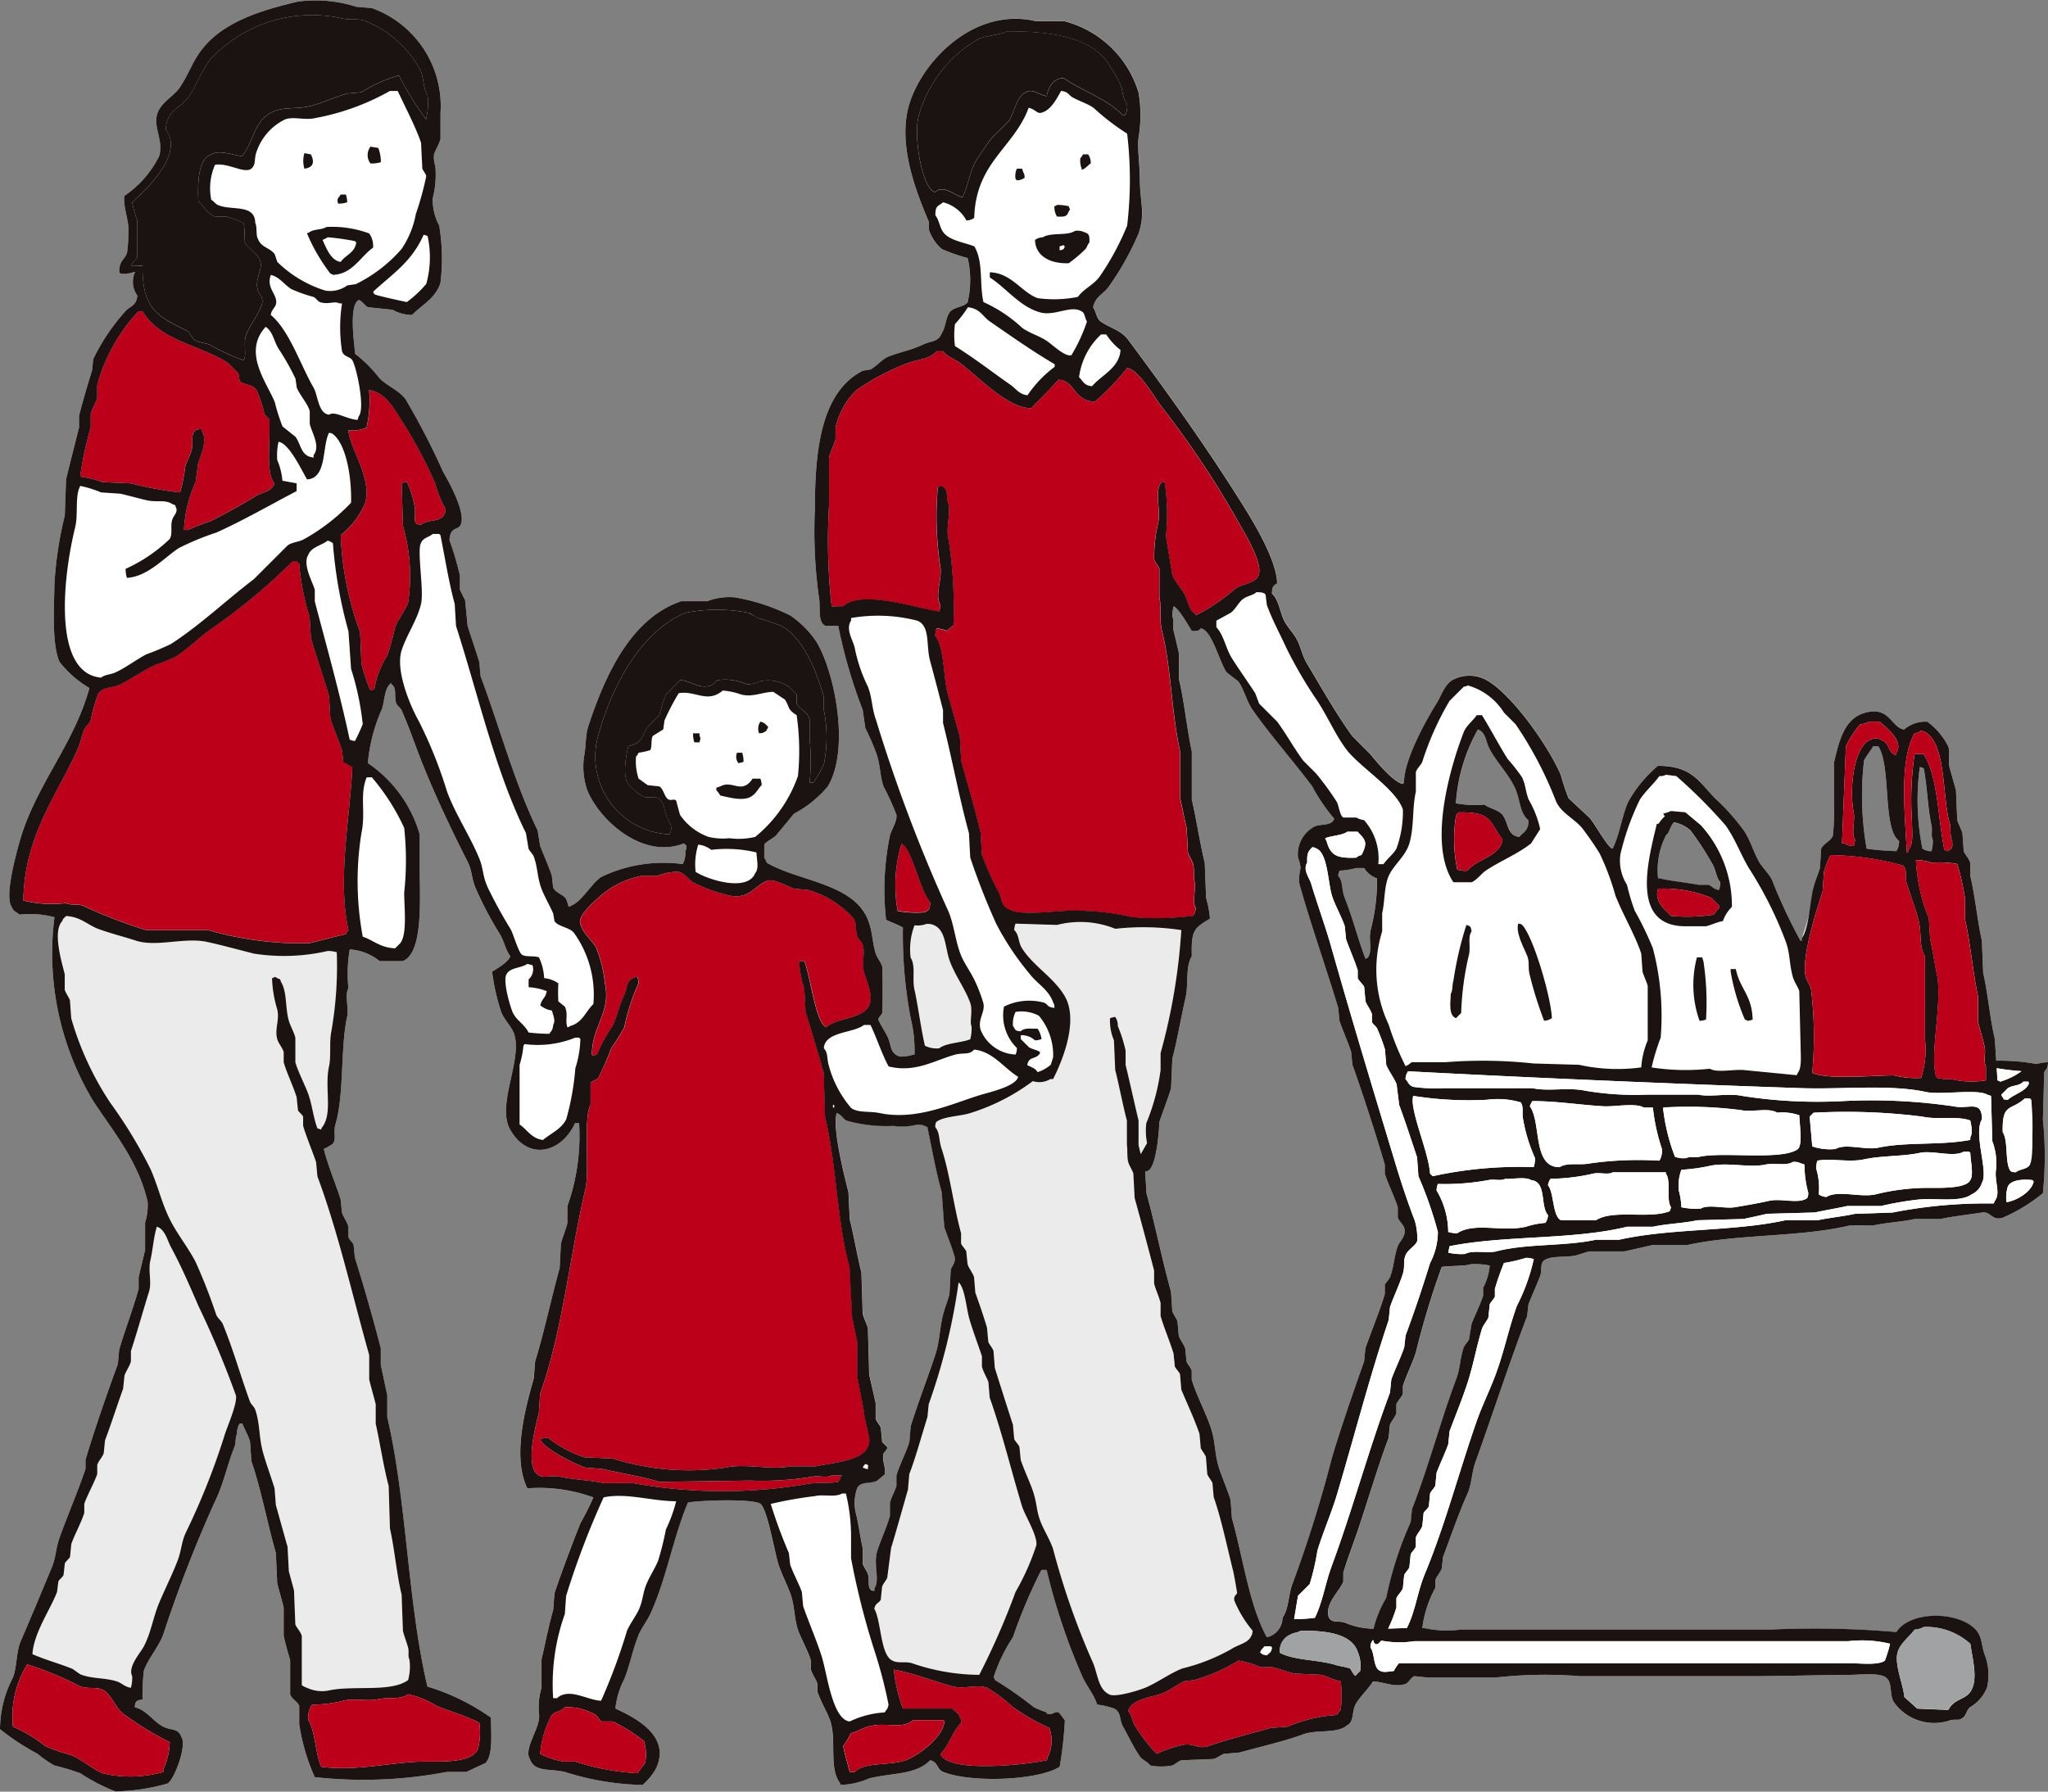 <svg id="グループ_8396" data-name="グループ 8396" xmlns="http://www.w3.org/2000/svg" xmlns:xlink="http://www.w3.org/1999/xlink" width="108.573" height="95.006" viewBox="0 0 108.573 95.006">
  <rect x="0" y="0" width="108.573" height="95.006" fill="#808080" stroke="none"/>
  <defs>
    <clipPath id="clip-path">
      <rect id="長方形_7255" data-name="長方形 7255" width="108.573" height="95.006" fill="none"/>
    </clipPath>
  </defs>
  <g id="グループ_8226" data-name="グループ 8226" transform="translate(0 0)" clip-path="url(#clip-path)">
    <path id="パス_10368" data-name="パス 10368" d="M108.367,56.877c.075-.185.192-.174.206-.549a2.3,2.3,0,0,0-.6.094,10.721,10.721,0,0,0-2.146-.176c-.024-.384-.047-.77-.072-1.154-.244-.974-.387-2.537-.618-3.5q-.034-.857-.069-1.716c-.231-1-.37-2.45-.618-3.434v-.687c-.062-.24-.27-.433-.343-.618q-.036-.48-.069-.962c-.049-.177-.225-.509-.275-.687q-.034-.79-.069-1.58-.171-.617-.343-1.236c-.091-.381.056-.791-.069-1.1a3.684,3.684,0,0,0-1.1-1.3,1.71,1.71,0,0,0-1.236.413c-.694-.111-.759-1.252-2.06-.893-1.105.3-1.376,1.467-1.648,2.609v2.266a12.575,12.575,0,0,1-.069,1.648c-.1.27-.5.43-.618.687-.023.344-.046.687-.069,1.031-.078.287-.266.7-.344,1.031a10.077,10.077,0,0,1-.618,2.678v.138h-.069a28.27,28.27,0,0,1-1.511-3.228c-.147-.308-.521-.665-.687-.962-.3-.538-.434-1.066-.755-1.58a11.374,11.374,0,0,0-1.58-1.785C90.06,41.429,89.7,40.611,87.9,40.6a6.8,6.8,0,0,0-1.578,1.922c-.349.806-.447,1.727-.824,2.473-.282-.074-.964-1.369-1.237-1.647q-.548-.516-1.1-1.031a11.207,11.207,0,0,1-.413-1.237c-.655-1.523-2.559-4.235-3.913-5.013a1.88,1.88,0,0,0-1.855,0c-.407.272-.559.811-.824,1.236-.523.84-1.72,2.961-1.717,4.19l-.068.069c-.505-.1-1.406-1.189-1.717-1.58q-.48-.48-.962-.962c-.87-1.211-1.64-2.576-2.4-3.846-.255-.423-.314-.862-.549-1.3-.174-.33-.528-.674-.687-1.029-.191-.43-.279-1.087-.618-1.374.011-.355.06-.413.275-.549-.032-1.352-1.455-3.577-2.061-4.532-1.854-2.928-3.8-5.647-5.837-8.378-.377-.5-.9-.6-1.442-.961-.24-.161-.244-.519-.412-.755.1-.583.548-.706.824-1.1a14.962,14.962,0,0,0,1.578-2.815c.379-1.093.07-1.656.069-2.953,0-.657-.135-1.6-.069-2.129a7.052,7.052,0,0,0,0-2.4,5.559,5.559,0,0,0-3.913-3.777H54.94C51.679.34,48.915,3.21,48.21,5.51c-.671,2.192.43,4.822,1.029,6.25v.412a2.323,2.323,0,0,0,.687,1.031,9.257,9.257,0,0,0,1.374.48,5.242,5.242,0,0,1,0,2.335c-.193.283-.754.244-.962.549s-.2.773-.413,1.1c-.187.49-.57.393-1.029.618-.548.268-1.16.375-1.786.618-.345.135-.643.523-.962.687l-.411.069C43.567,20.778,43.2,23.731,43.2,27a25.269,25.269,0,0,0,.206,4.6c.121.564-.088,1.364.344,1.58h.687a26.92,26.92,0,0,0,1.3,4.464c.046.32.091.642.138.962a12.557,12.557,0,0,1,.618,1.442c.194.643.143,1.007.344,1.648a13.222,13.222,0,0,1,.687,1.511c.05.344-.272.792-.344,1.1a14.175,14.175,0,0,0-.206,4.464c.264.13.649.269.893.413a23.653,23.653,0,0,0,.413,4.806,7.173,7.173,0,0,1,.205,1.786v.138c-.247.057-.709.181-.892.069-.433-.212-.332-.592-.55-1.031-.127-.256-.352-.6-.48-.893.019-.123.178-.251.206-.344.037-.123.032-2.356,0-2.471-.062-.221-.279-.468-.344-.687-.2-.678-.158-1.143-.411-1.786-.766-1.934-3.65-2.029-5.357-3.022a1.346,1.346,0,0,0-.138-.274V44.79c.078-.149.486-.349.618-.48l.962-1.167A5.809,5.809,0,0,0,43.883,41.7c1.208-2.007.346-6.142-.618-7.692a5.129,5.129,0,0,0-1.373-1.373,10.582,10.582,0,0,0-2.953-.962,3.318,3.318,0,0,0-1.442.206H36.124c-2.691.9-4.057,3.956-4.944,6.661-.145.439-.116,1.11-.206,1.511a3.815,3.815,0,0,0,.138,1.785c.548,1.5,2.875,3.784,5.15,2.885l.138.136c-.017.16-.014.194-.069.275a1.224,1.224,0,0,1-.138.687,7.621,7.621,0,0,0-4.326.687c-.518.353-1.038,1.316-1.58,1.511-.071.056-.018.026-.138.069a3.487,3.487,0,0,0-.138-.411c-.151-.251-.562-.319-.687-.618-.023-.206-.046-.413-.069-.619-.142-.453-.453-1.142-.618-1.58-.046-.274-.091-.549-.138-.823-1.219-2.506-2.008-5.468-3.022-8.173q-.034-.377-.069-.754c-.154-.527-.453-1.376-.618-1.924q-.068-.687-.138-1.373a5.776,5.776,0,0,1-.274-.549v-.755a16.443,16.443,0,0,0-.55-1.855c.036-.8.493-.47.619-.893.208-.7-.722-2.33-.962-2.747A38.348,38.348,0,0,0,21.5,21.167c-.345-.461-.964-.7-1.374-1.1a7.194,7.194,0,0,0-1.3-1.306c-.057-.646-.313-2.43.138-2.815.12-.145.387.286.549.344l1.3.136a2.122,2.122,0,0,0,1.031.275c.529-.535,1.272-.894,1.511-1.717a10.719,10.719,0,0,0-.069-3.02,2.859,2.859,0,0,1-.343-1.443,5.042,5.042,0,0,0,.136-1.716,1.355,1.355,0,0,1-.068-.618c.068-.221.275-.541.343-.824V5.991A5.516,5.516,0,0,0,19.711.428L18.887.359A7.067,7.067,0,0,0,15.8.084c-2.1.487-4.051,1.134-5.15,2.61-.44.592-.678,1.291-1.1,1.922-.315.474-.937.764-1.168,1.306-.324.758.3,1.437.069,2.335a5.485,5.485,0,0,1-1.854,2.129c-.078.69.293,1.337.205,2.06a5.894,5.894,0,0,1-.069.962c-.122.371-.393.383-.412.961-.034.256.5.149.846.046a1.236,1.236,0,0,0,.116,1.259c-.052.591-.426.546-.687.892a10.667,10.667,0,0,0-1.648,2.473c-.024.206-.046.412-.069.618-.21.669-.509,1.674-.687,2.4v.618c-.2.792-.5,1.965-.687,2.747q-.036.962-.069,1.924a19.875,19.875,0,0,0-.55,3.64c-.017,1.325-.139,3.178.275,4.121a5.739,5.739,0,0,0,1.58,1.373c-.823,3.017-2.873,5.172-3.708,8.172-.168.6-.809,2.895-.412,3.433.1.263.236.248.412.412a4.947,4.947,0,0,1,1.854.138,15.164,15.164,0,0,0,2.061,9.752C6,60,7.351,61.6,7.831,63.744a3.322,3.322,0,0,1-.138,1.1v1.442c-.1.421-.242,1-.344,1.442v.618c-.279,1.02-.74,2.221-1.029,3.228-.023.251-.046.5-.069.755-.583,1.586-1.242,3.473-1.717,5.082v.48c-.381,1.143-.965,2.5-1.373,3.64-.212.593-.18,1.023-.412,1.58-.536,1.288-1.1,2.643-1.648,3.915-.253.588-.189,1.332-.413,1.922A6.035,6.035,0,0,0,0,91.695,13.272,13.272,0,0,0,1.994,93a5.548,5.548,0,0,0,.892.618,12.334,12.334,0,0,1,1.374.412,9.874,9.874,0,0,0,1.854.962,10.7,10.7,0,0,0,2.748-.412c.342-.114,1.07-2.016.754-2.473-.176-.489-.516-.324-.961-.549-.536-.272-.865-.874-1.511-1.031.03-.352.109-.356.412-.412A11.331,11.331,0,0,1,7.624,88.6c.212-.624.8-1.282,1.031-1.924A69.718,69.718,0,0,1,11.4,79.608c.44-.883.662-1.978,1.031-2.884.083-.2.034-.517.138-.687a.908.908,0,0,1,.136-.55h.138c.128.307.33.672.413.962q.034.514.069,1.031c.505,1.459.857,3.334,1.3,4.875q.034.79.069,1.58c.1.429.247.9.343,1.3v1.511c.1.452.248.953.344,1.306V89.84c.079.268.4.383.48.618v.962a10.74,10.74,0,0,0,.824,2.815,23.71,23.71,0,0,0,7.005-.274h1.029l1.031-.481c.394-.461.281-1.555.274-2.4a11.642,11.642,0,0,0-3.364-1.647c-1.053-4.441-1.1-9.879-2.129-14.284V73.976c-.119-.524-.23-1.092-.344-1.578V71.5c-.4-1.568-.913-3.342-1.373-4.808q-.034-.343-.069-.687c-.047-.121-.231-.269-.274-.411v-.55c-.068-.234-.273-.529-.344-.755-.023-.229-.046-.458-.069-.687-.261-.829-.68-1.81-.893-2.678a2.708,2.708,0,0,0,.481-.275c.2-.268.014-.627.138-1.029.467-1.529.254-4.05.618-5.7.1-.464-.141-1.16.069-1.511a7.754,7.754,0,0,1,.069-2.06,2.729,2.729,0,0,1,1.578.618h1.237c1.106-.446.893-3.368.893-5.013V44.241A6.881,6.881,0,0,0,19.5,40.464a8.98,8.98,0,0,1,.755-2.884c.133-.429.125-1.029.413-1.3.023-.023.045-.046.069-.069v.069c.337.185.128.658.274,1.029.044.113.227.234.275.344.432.984.7,1.818,1.1,2.815.7,1.759,1.567,3.572,2.4,5.219.242.477.205.86.413,1.374a18.955,18.955,0,0,0,1.3,2.471c.232.39.288.811.549,1.168-.058.286-.729.682-.962.823a11.144,11.144,0,0,0,.481,2.13c.135.385.566.806.687,1.167.459,1.376-.955,3.771-.206,5.082.967,1.692,2.715,1.216,3.433-.343H30.7a11.111,11.111,0,0,1-.618,4.395v.893c-.089.374-.256.747-.344,1.1l-.068,1.3c-.444,1.6-.819,3.39-1.306,4.945q-.034.446-.069.892c-.425,1.5-1.167,4.155-.343,5.838a8.316,8.316,0,0,1,3.5.48,14.678,14.678,0,0,1-.687,1.373c-.485,1.223-.961,2.488-1.373,3.708-.023.3-.046.6-.069.893-.219.731-.427,1.806-.618,2.61V89.5a3.611,3.611,0,0,0-.138,1.373c.139.675-.843,1.835-.48,2.4.251.713,1.044.491,1.854.687a14.488,14.488,0,0,0,4.121.687,3.524,3.524,0,0,0,.687-.824c.9-1.789-1.161-2.78-2.129-3.228a4.347,4.347,0,0,1,.48-1.58c.314-.809.427-1.517.755-2.335.13-.324.473-.783.618-1.1.85-1.851,1.2-4.014,1.991-5.906.588-.12,3.475-.219,3.846.069s.748,2.563.962,3.227c.138.429.459,1.09.618,1.511.262.7.194,1.453.481,2.129.168.4.492,1.022.618,1.443v.48c.069.257.27.519.343.755V89.7c.146.48.532,1.109.687,1.58.325.988-.074,2.451.481,3.228.023.045.045.091.069.138a4.066,4.066,0,0,0,1.511-.344c1.286-.314,2.461-.178,3.227-.962.435.1.343.481.687.619,1.506.6,5.074.446,6.181-.275a21.351,21.351,0,0,0,.275-2.473c-.132-.128-.2-.3-.344-.412-.187-.078-.294.17-.618.069V90.8a4.464,4.464,0,0,1-.687-.275,19.319,19.319,0,0,0-2.06-1.442c-.045-.119-.014-.068-.069-.138A8.6,8.6,0,0,1,53.7,86.818a27.576,27.576,0,0,1,1.511-3.571h.275a33.158,33.158,0,0,0,1.854,5.562c.2.506.665,1.045.824,1.58a4.271,4.271,0,0,1,.893.206c.4.193.268.582.48.962.285.5.553,1.091.893,1.58.138.2.409.273.55.48a3.111,3.111,0,0,0,1.167,0c.129-.047.332-.232.48-.275l1.717-.068c.161-.046.389-.223.549-.275l.824-.069c1.018-.286,2.39-.6,3.366-.962.738-.274,1.8-.02,2.335-.48.355-.186.254-.638.411-1.031.147-.365.726-.908.962-1.3.516.014,1.144.338,1.716.138.181-.064.3-.362.481-.413l.687.069h3.64a23.707,23.707,0,0,1,4.464-.069h9.065c1.715,0,3.542-.061,5.15-.069.594,0,1.631-.133,1.991.138.368.307.164.862.413,1.306a2.619,2.619,0,0,0,3.022.961c.215-.047.413.019.549-.069.287-.122.255-.448.48-.618a2.14,2.14,0,0,0,.893-1.029,2.971,2.971,0,0,0-.138-1.786c-.172-.51-.122-.881-.412-1.236-.846-1.039-3.517-1.108-4.259.069a50.525,50.525,0,0,0-6.592-.138H77.464a5.406,5.406,0,0,1-1.922-.069H75.4a6.005,6.005,0,0,1,.687-2.129V83.8c.063-.2.279-.435.344-.618.023-.206.045-.412.069-.618.4-1.06.838-2.339,1.3-3.366.222-.486.223-1.122.413-1.647.9-2.5,1.794-5.265,2.747-7.76.023-.206.045-.413.069-.618.151-.419.466-1.087.618-1.511.1-.269.012-.548.138-.755.308-.37,1.257-.2,1.785-.344.159-.043.509-.165.687-.205h1.855c.49-.109,1.064-.238,1.511-.344h1.854c2.649-.582,5.959-.408,8.585-1.031H99.3c.725-.157,1.586-.2,2.2-.343h1.373c.707-.154,1.577-.244,2.2-.344.481-.077.508.457,1.1.275a8.915,8.915,0,0,0,2.129-1.3,19.322,19.322,0,0,0,0-3.915q.034-1.236.069-2.473M50.408,67.315c-.023.435-.046.87-.069,1.306-.084.325-.259.751-.344,1.1-.192.789-.164,1.382-.412,2.129-.408,1.231-.92,2.547-1.3,3.777-.024.275-.046.549-.069.824-.161.543-.528,1.231-.687,1.786v.549c-.077.269-.269.593-.344.893v.687c-.157.6-.522,1.359-.687,1.922-.187.644.162,1.5-.138,1.924v.136c-.141-.027-.132-.017-.206-.068-.166-.228-.039-.484-.136-.824-.046-.161-.229-.389-.275-.55v-.824c-.127-.572-.215-1.251-.344-1.785a2.294,2.294,0,0,1,.069-1.442c.208-.319.657-.177,1.031-.344l.412-.343c.069-.378-.155-.744-.068-1.1.013-.056.237-.257.205-.343l-.274-.275c-.024-.251-.046-.5-.069-.755-.042-.127-.234-.334-.275-.48v-.824c-.11-.49-.237-1.065-.343-1.511q-.036-1.236-.069-2.473c-.053-.2-.223-.546-.275-.755q-.034-1.1-.069-2.2c-.2-.772-.412-2.007-.618-2.815q-.034-.72-.069-1.442c-.184-.726-.882-3.431-.618-4.19.285.1.317.325.549.413a7.914,7.914,0,0,0,2.473.275,3.212,3.212,0,0,0,1.236-.069.9.9,0,0,1,.549.136c.231,1.112.458,2.379.755,3.434q.069.927.138,1.854c.136.4.441,1.163.549,1.58.075.283-.155.512-.205.687m20.6-21.15a3.809,3.809,0,0,0,.893-.138h.411a1.28,1.28,0,0,0,.687.549,10.48,10.48,0,0,1-.343,2.747c-.111.518.1,1.095-.138,1.443-.07.055-.017.025-.138.068-.413-1.086-.688-2.216-1.1-3.227-.174-.428-.075-.866-.344-1.168a.97.97,0,0,1,.069-.274m-2.473,37.77c-.242.583-.2,1.369-.549,1.854a1.07,1.07,0,0,1-.824,1.031C66.228,85.137,65.88,82.5,65.31,80.5q-.036-.482-.069-.962c-.145-.5-.465-1.227-.618-1.717-.241-.771-.177-1.326-.413-2.06-.267-.832-.781-1.774-1.029-2.61v-.48c-.044-.149-.227-.351-.275-.48-.023-.229-.046-.458-.069-.687-.066-.221-.279-.467-.343-.687q-.036-.379-.069-.755c-.053-.161-.229-.388-.275-.55-.023-.343-.046-.687-.069-1.029-.47-1.66-.842-3.571-1.3-5.219-.023-.389-.046-.779-.069-1.168.647.161.755-2.609.755-2.609.154-.468.468-1.285.618-1.786q.034-.79.069-1.58c.243-.876.468-2.25.687-3.158.192-.8-.013-1.663.344-2.266-.039-1.4.127-1.478.961-1.992a5.384,5.384,0,0,0-.205-1.1q-.036-.927-.069-1.855c-.238-.953-.455-2.356-.687-3.364V39.846c-.254-1.146-.414-2.757-.687-3.846V34.627c-.079-.356-.2-.856-.275-1.167-.066-.264.04-.574-.069-.755a1.724,1.724,0,0,1,.069-.55c.229.052.827,1.077.962,1.306.28,0,.356.007.48-.138.588.079,1.006,1.852,1.373,2.335l.618.48c.326.48.43,1.05.755,1.511.971,1.38,2.152,2.7,3.159,4.052a9.457,9.457,0,0,0,1.167,1.716c-.173.448-.831.213-1.167.481a1.66,1.66,0,0,0-.755,1.58,2.59,2.59,0,0,1,.138.549,2.406,2.406,0,0,0-.069.824c.6,2.156,1.423,4.472,2.06,6.592q.036.343.069.687c.16.479.47,1.173.618,1.648q.036.343.069.687c.592,1.666,1.213,3.594,1.717,5.288v.48c.157.527.532,1.259.687,1.786v.549c.055.161.3.387.343.549.126.425-.257.72-.343.962-.211.6-.183,1.036-.411,1.648-.044.114-.237.3-.275.412v.481c-.264.894-.727,2-1.031,2.884q-.034.343-.069.687c-.567,1.6-1.233,3.524-1.716,5.15a66.953,66.953,0,0,1-2.061,6.592m10.1-15.657v.412c-.133.444-.455,1.077-.618,1.511-.046.275-.091.55-.138.824-.047.115-.235.3-.275.413-.224.649-.174,1.082-.412,1.716-.825,2.2-1.479,4.684-2.335,6.868-.023.229-.046.458-.069.687a18.964,18.964,0,0,0-1.3,4.026,5.914,5.914,0,0,0-.67,1.629,3.929,3.929,0,0,1-1.463-.3c-.346-.153-.708.034-.893-.275-.292-.693.583-1.442.755-1.922v-.48c.2-.674.511-1.481.755-2.2.554-1.628,1.058-3.382,1.648-4.945q.034-.343.069-.687c.063-.181.282-.414.343-.618v-.48c.056-.165.286-.385.344-.55V73.5c.162-.527.524-1.259.687-1.786a42.737,42.737,0,0,1,1.373-4.531c.286-.056,1.363-.046,1.511-.138a3.664,3.664,0,0,1,1.029.069,3.09,3.09,0,0,1-.343,1.167M80.967,43.9c-.1.238-.276.283-.413.48-.666-.081-.572-.759-.893-1.167-.224-.286-.665-.33-.961-.55a5.588,5.588,0,0,1-1.511-.069,9.127,9.127,0,0,1,1.167-3.913c.429.161.412.642.618,1.029.383.72,1.044,1.371,1.374,2.129.255.587.219,1.291.687,1.648a.76.76,0,0,1-.069.413m10.163,3.3c-.3-.05-.364-.2-.549-.274h-.549c-.409-.095-1.814-.25-1.992-.344H87.9a4.007,4.007,0,0,1,.413-2.266v-.023c.175-.075.208-.447.423-.683a1.769,1.769,0,0,1,.882.432,16.21,16.21,0,0,1,1.168,1.785c.19.331.186.689.412.962a1.233,1.233,0,0,1-.069.412m9.408-2.06A13.026,13.026,0,0,1,98.959,45a16.117,16.117,0,0,1-.138-4.669c.088-.206.35-.521.48-.757h.275c.7,1.072.209,4.355,1.1,5.014a.9.9,0,0,1-.138.549m1.855,0a.79.79,0,0,1-.48-.138,13.023,13.023,0,0,1-.138-4.326l.206.069c.193,1,.213,2.162.412,3.022.062.267-.042.574.069.755a2,2,0,0,1-.069.618" transform="translate(0 0)" fill="#fff" fill-rule="evenodd"/>
    <path id="パス_10369" data-name="パス 10369" d="M11.613,65.977a37.6,37.6,0,0,1-2.06,5.15c-.217.516-.205.9-.413,1.442-.267.7-.67,1.506-.961,2.2-.343.814-.435,1.593-.824,2.335-.183.349-.867,1.091-.618,1.58a1.994,1.994,0,0,1-.069.618c-.357-.063-.479-.259-.755-.343-.656-.2-1.208-.123-1.855-.344-.166-.057-.385-.279-.549-.344-.7-.276-1.427-.471-2.06-.754.077-1.146.944-2.349,1.3-3.3l.069-.549c.044-.113.227-.232.274-.344.024-.206.046-.412.069-.618.037-.106.236-.257.275-.344.023-.229.046-.458.069-.687.161-.466.542-1.169.687-1.648v-.48c.151-.444.534-1.13.687-1.58v-.48c.06-.2.28-.436.344-.618q.034-.343.069-.687c.311-.827.666-1.926.961-2.748q.036-.343.069-.687c.074-.225.274-.493.344-.755v-.549c.312-.944.655-2.183.961-3.159.153-.484-.058-1.092.069-1.648s.176-1.262.344-1.785c.434.136.555.728.755,1.1.53.982.957,1.971,1.442,3.09a50.29,50.29,0,0,1,1.991,4.739c.125.393-.511,1.794-.618,2.2" transform="translate(0.27 10.197)" fill="#ebebeb" fill-rule="evenodd"/>
    <path id="パス_10370" data-name="パス 10370" d="M17.1,47c-.146.625-.014,1.351-.138,1.922-.262,1.218.24,2.53-.412,3.3v.069l-.206-.069c-.251-.689-.267-1.3-.549-1.991-.173-.426-.495-1.071-.618-1.511v-1.3c-.072-.3-.269-.634-.344-.893-.2-.683-.09-1.527-.412-2.061-.081-.193-.009-.128-.206-.205-.071-.056-.017-.026-.138-.069-.071.056-.017.025-.138.069a6.294,6.294,0,0,0,.275,1.648c.138.58-.151,1.031,0,1.578.059.221.28.468.343.687v.55c.157.541.529,1.319.687,1.854q.036.343.069.687c.043.089.238.236.275.344v.48c.164.566.509,1.393.687,1.924.023.251.046.5.069.755,1.111,2.977,1.854,6.322,2.747,9.476v1.3c.1.416.249.914.344,1.3v1.031c.218.968.429,2.366.687,3.3q.034,1.131.069,2.266c.237,1.031.372,2.535.618,3.5q.034.961.069,1.922c.062.261.211.646.275.893.058.228-.021.467.068.618a2.7,2.7,0,0,1-.068,1.1c-.9.666-2.927.268-4.19.549a1.87,1.87,0,0,1-1.167-.138,1.01,1.01,0,0,1-.275-.138V79.136c-.062-.234-.281-.439-.343-.618q-.036-.893-.069-1.786c-.076-.31-.2-.733-.275-1.029-.023-.435-.046-.87-.069-1.306-.179-.607-.447-1.614-.618-2.2-.023-.3-.046-.6-.069-.893-.164-.544-.467-1.366-.618-1.922-.225-.831-.146-1.494-.413-2.266-.039-.115-.232-.3-.274-.411-.523-1.446-.878-2.741-1.442-4.121-.063-.153-.28-.319-.344-.48a29.141,29.141,0,0,0-1.1-2.816c-.369-.71-.934-1.429-1.306-2.129-.478-.9-.671-1.867-1.1-2.815a24.874,24.874,0,0,0-2.129-3.5A16.152,16.152,0,0,1,3.3,46.379l-.068-.962c-.046-.136-.231-.4-.275-.549v-.824c-.152-.63-.656-2.254-.138-2.815.071-.187.1-.152.206-.275.778.038,1.16.484,1.717.687.661.242,1.379.419,1.991.618,1.09.357,2.581-.193,3.777.069.831.183,1.674.419,2.471.618a10.323,10.323,0,0,0,3.915-.136,1.45,1.45,0,0,1,.481.069A19.98,19.98,0,0,1,17.1,47" transform="translate(0.481 7.613)" fill="#ebebeb" fill-rule="evenodd"/>
    <path id="パス_10371" data-name="パス 10371" d="M40.918,44.8c-.138-.614.075-1.269-.206-1.717a3.57,3.57,0,0,1,.206-1.716,1.283,1.283,0,0,0,.618-.069.8.8,0,0,1,.549.138c.489.327.474,1.173.688,1.785.267.767.837,1.518,1.1,2.266.147.423-.047,1,.069,1.236a2.284,2.284,0,0,1-.069.688c-.473.19-1.267.184-1.648.48a1.4,1.4,0,0,1-.755-.138c-.213-.914-.355-2.079-.549-2.953" transform="translate(7.567 7.678)" fill="#ebebeb" fill-rule="evenodd"/>
    <path id="パス_10372" data-name="パス 10372" d="M46.574,73.755a39.257,39.257,0,0,1-1.922,4.395,11.091,11.091,0,0,1-3.572-.618c-.332-.108-.765.025-1.029-.138-.643-.276-.591-2.1-.962-2.747.071-.328.229-.27.344-.481q.034-.343.069-.687c.043-.147.229-.352.274-.48l.206-1.58c.282-.927.62-2.15.893-3.09q.034-.411.069-.824c.337-.867.67-2.1.961-3.022q.036-.343.069-.687a32.507,32.507,0,0,0,1.58-6.455c.324.281.408,1.326.549,1.855.164.61.495,1.476.687,2.06v.549c.072.285.269.6.344.824.023.274.046.549.069.824.656,1.851,1.124,3.815,1.717,5.768.136.453.833,1.562.754,2.06a12.983,12.983,0,0,1-1.1,2.473" transform="translate(7.266 10.66)" fill="#ebebeb" fill-rule="evenodd"/>
    <path id="パス_10373" data-name="パス 10373" d="M51.014,82.174c-.6-.3-.586-1.166-.893-1.786a39.881,39.881,0,0,1-2.06-5.906c-.141-.452-.528-1.072-.687-1.511-.2-.555-.167-.857-.344-1.442-.159-.527-.521-1.259-.687-1.785q-.034-.343-.069-.688c-.04-.114-.236-.3-.274-.411-.024-.251-.046-.5-.069-.755-.3-.921-.668-2.079-.962-3.022-.023-.3-.046-.6-.069-.893-.043-.148-.226-.351-.274-.48-.024-.251-.046-.5-.069-.755-.146-.5-.435-1.348-.618-1.855-.024-.274-.046-.549-.069-.823-.064-.221-.277-.468-.344-.688-.023-.229-.046-.458-.069-.687-.039-.09-.24-.3-.275-.411v-.549c-.375-1.327-.6-3.175-1.029-4.464-.17-.505-.074-.821-.344-1.168.015-.159.014-.193.069-.274.415-.3,1.309-.288,1.855-.481a10.161,10.161,0,0,0,3.571-1.922c-.04-.428-.328-.471-.618-.618.091-.461.365-.291.618-.55.056-.07.025-.017.069-.136-.172-.125-.417-.145-.618-.275l-.413-.412V47.22a1.057,1.057,0,0,1,.755.275,1.1,1.1,0,0,0,.344-.069,1.275,1.275,0,0,0-.206-.55c-.273.014-.7-.072-.893.138-.159-.015-.193-.013-.274-.069-.047-.052-.091-.153-.138-.206a1.391,1.391,0,0,1,.138-.755,1.96,1.96,0,0,1,1.236.206,3.242,3.242,0,0,1,.755,2.2,4.353,4.353,0,0,0-.275,1.168h.275c.5-.969,1.37-3.107.618-4.395-.585-1-1.674-1.6-2.266-2.541-.219-.347-.134-.7-.412-.962a1.037,1.037,0,0,1,.069-.343l2.2.069a4.936,4.936,0,0,1,3.09.205,13.391,13.391,0,0,1,3.5.069,31.883,31.883,0,0,1-1.1,6.525v.892A11.119,11.119,0,0,1,53,51.89a3.226,3.226,0,0,0,.04,1.061l-.338.589c-.04-.162-.078-.326-.114-.484v-1.3c-.21-.878-.477-2.09-.687-2.953v-.755a7.949,7.949,0,0,0-.413-1.306.791.791,0,0,0-.136-.48.979.979,0,0,0-.275.069,2.59,2.59,0,0,0,.206,1.168q.034.788.069,1.578c.19.733.42,1.944.618,2.679v1.3c.04.183,0,.63.069.893.049.192.225.444.274.618q.036.653.069,1.3c.327,1.185.726,2.662,1.031,3.846V60.4c.081.315.262.7.343,1.031v.687c.162.575.522,1.433.687,1.991q.036.343.069.687c.047.114.236.3.275.413q.034.411.069.824c.294.695.713,1.6.961,2.334q.036.379.069.755c.049.13.231.332.275.481.023.3.046.6.069.893.044.147.231.352.275.48.023.251.045.5.069.755.4,1.123.732,2.738,1.029,3.915.049.192.213,1.136.206,1.167-.021.085-.21.16-.138.413a6.082,6.082,0,0,0,.962,1.578c-.015.16-.014.194-.069.275-.154.384-.7.466-1.031.687A10.1,10.1,0,0,1,54.928,80.8c-.636.232-1.365.773-1.992,1.029-.321.132-1.607.54-1.922.344" transform="translate(7.772 7.666)" fill="#ebebeb" fill-rule="evenodd"/>
    <path id="パス_10374" data-name="パス 10374" d="M37.207,29.235a31.243,31.243,0,0,1-.138-5.357v-2.54c.074-.314.269-.684.344-.962v-.618a4.052,4.052,0,0,1,1.1-1.992,13.086,13.086,0,0,1,2.748-1.442c.576-.209,1.161-.2,1.511-.618h.343c.223.292.592.4.893.618.837.611,2.518,2.413,3.777,2.4.474-.505.983-.99,1.442-1.511.907.052.777,1.111,1.922,1.168A12.605,12.605,0,0,0,52.864,16.6c.6.068,1.446,1.53,1.786,1.991a49.422,49.422,0,0,1,4.12,6.181c.229.435,1.418,2.285,1.031,2.884-.181.356-.831.409-1.168.618A9.944,9.944,0,0,1,56.5,29.715v-.069c-.339-.145-.393-.624-.549-.961s-.556-.763-.687-1.1q-.173-1.03-.344-2.06a10.931,10.931,0,0,0-.069-2.884c-.141.027-.132.017-.205.069-.327.493.017,1.437-.138,2.129a7.593,7.593,0,0,0-.206,1.922c.04.146.235.355.275.481v1.511c.117.525-.011,1.193.138,1.785.493,1.977.508,4.422.961,6.387V39.4c.114.509.232,1.14.344,1.58q.034.653.069,1.306c.05.191.225.444.274.618.071.255.03.715.069.893.1.446-.132,1.106.069,1.442a.716.716,0,0,1-.138.412,15.03,15.03,0,0,1-3.227.069,14.021,14.021,0,0,0-3.228-.344c-.8,0-2.733.3-3.3-.069-.44-.157-.35-.5-.549-.892a16.813,16.813,0,0,1-.893-1.992q-.034-.583-.069-1.167c-.294-1.27-.717-2.642-1.029-3.846-.024-.412-.046-.824-.069-1.236-.177-.608-.446-1.609-.618-2.2-.28-.955-.173-2.475-.687-3.159a1.241,1.241,0,0,1,.069-.413,2.555,2.555,0,0,1,.549.138,1.706,1.706,0,0,1,.343-.274,23.224,23.224,0,0,0-.274-4.67c-.132-.586.21-1.539-.069-1.991.012-.382.009-.537-.206-.687-.07-.056-.017-.026-.138-.069-.07.055-.017.025-.138.069a17.611,17.611,0,0,0,.138,4.257c.094.624-.31,1.494,0,1.991a1.045,1.045,0,0,1-.069.344c-.953-.1-4.126-1.191-5.082-.275Z" transform="translate(6.883 2.92)" fill="#bc0019" fill-rule="evenodd"/>
    <path id="パス_10375" data-name="パス 10375" d="M40.15,41.283a7.557,7.557,0,0,1,.206-3.571c.569.3.958,2.474,1.511,3.09a.744.744,0,0,1-.069.412c-.053.047-.153.09-.206.138a5.365,5.365,0,0,1-1.442-.069" transform="translate(7.442 7.011)" fill="#bc0019" fill-rule="evenodd"/>
    <path id="パス_10376" data-name="パス 10376" d="M29.165,71.4h-1.58c-.657-.152-1.57-.179-2.335-.343-.355-.077-.844.088-1.1-.069-.783-.415-.153-2.685,0-3.3q.034-.514.069-1.031c1.188-3.311,1.549-7.216,2.4-10.85.231-.983-.121-3.8.275-4.464V50.183c.056-.107.337-.166.412-.275A15.633,15.633,0,0,0,28,48.328a11.549,11.549,0,0,0,.687-1.1,10.918,10.918,0,0,1,.755-2.334,1.1,1.1,0,0,0-.069-.344c-.141.027-.133.017-.206.069-.4.159-.3.515-.48.893-.251.522-.356,1.063-.619,1.648a7.734,7.734,0,0,0-.824,1.511l-.205.068-.069-.068c0-1.523,1.026-2.222.687-3.777a6.792,6.792,0,0,0-.48-1.924c-.26-.41-.674-.7-.824-1.236-.157-.374.685-1.137.961-1.373a4.614,4.614,0,0,1,2.335-1.168h.824a2.62,2.62,0,0,1,1.1-.205c.328.082.505.393.755.549a7.855,7.855,0,0,0,1.854.687c1.089.288,1.466-.546,2.06-.755.352-.155,1.111.306,1.442.412l.757.069a5.025,5.025,0,0,1,2.4,1.511c.186.3.071.559.206.962.039.115.232.3.275.412.152.41-.053.961.069,1.442.114.452.6,1.417.205,1.924-.461.6-1.633.524-2.2,1.029-.568-.209-.863-2.834-1.167-3.5h-.275a5.749,5.749,0,0,0,.275,1.442c.023.413.045.824.069,1.237.3,1.015.668,2.19.961,3.227q.036,1.167.069,2.335c.613,2.506.625,5.522,1.306,7.966q.068,1.339.136,2.679c.09.358.183.893.275,1.3v1.855q.173.891.344,1.785c.033.568.383,1.489.274,1.717-.114.944-1.867,1.028-2.815,1.236H37.475c-.994.216-2.356-.171-3.434.069a13.39,13.39,0,0,1-5.975-.48l-1.511-.069A6.205,6.205,0,0,1,24.633,69a1.258,1.258,0,0,0-.412.069c.18.512,1.833,1.318,2.4,1.511l.893.069c.917.217,2.165.414,3.022.687l4.808-.069a16.44,16.44,0,0,0,3.3-.205c.337-.071.793.081,1.031-.069h.549l-.069.069a1.018,1.018,0,0,1-.138.274c-.5.1-1.169,0-1.785.138a26.624,26.624,0,0,1-9.065-.069" transform="translate(4.418 7.244)" fill="#bc0019" fill-rule="evenodd"/>
    <path id="パス_10377" data-name="パス 10377" d="M4.141,20.092v-.755c.065-.241.277-.583.343-.824v-.687a9.252,9.252,0,0,1,2.2-3.915h.205c.914,1.574,3.02,1.772,4.532,2.748l.55.549.068.412c.237.215.674.147.893.481a5.927,5.927,0,0,1,.413,1.236c.037.1.243.263.274.344v.687c0,.851-.152,2.214.275,2.678-.167.454-.644.446-1.031.687-.707.442-1.6.923-2.335,1.3a12.214,12.214,0,0,0-1.236.481H9.085A6.812,6.812,0,0,1,9.7,22.976c.046-.343.092-.687.138-1.029.12-.3.505-1.185.206-1.648v-.138c-.24.018-.289.024-.412.138-.193.249-.044.568-.138.961-.074.3-.268.633-.344.893a8.516,8.516,0,0,1-.274,1.373,20.029,20.029,0,0,1-2.61-.48l-1.511-.069a5.229,5.229,0,0,0-1.1-.274l-.069-.069a17.988,17.988,0,0,1,.549-2.541" transform="translate(0.668 2.586)" fill="#bc0019" fill-rule="evenodd"/>
    <path id="パス_10378" data-name="パス 10378" d="M18.281,44.659a.756.756,0,0,0-.138.206c-.57.132-1.334.338-1.922.48H15.191a18,18,0,0,1-4.326-.687h-3.3a27.2,27.2,0,0,1-3.364-1.3c-.24-.1-.683-.012-.893-.138a6.289,6.289,0,0,1-2.266-.138C1.107,39.6,2.832,37.5,3.928,35.045c.172-.385.18-.611.344-1.031.062-.159.287-.328.343-.48a8.026,8.026,0,0,1,.413-1.442c.269-.365.734-.266,1.167-.481.593-.293,1.24-.757,1.855-1.029a8.627,8.627,0,0,0,1.029-.413c.668-.4,1.237-1,1.855-1.442a31.717,31.717,0,0,0,4.395-3.64h.206l.136.138a12.687,12.687,0,0,0,.55,2.815q.034.55.069,1.1c.275.98.694,2.155.961,3.09q.036.583.069,1.167c.139.491.461,1.208.619,1.717l.068.618q.242.137.481.275c-.136,2.793-.8,5.943-.206,8.652" transform="translate(0.194 4.664)" fill="#bc0019" fill-rule="evenodd"/>
    <path id="パス_10379" data-name="パス 10379" d="M18.115,30.011a15.418,15.418,0,0,1-.411,1.511,4.639,4.639,0,0,0-.687,1.786l-.206.069a8.086,8.086,0,0,1-.481-1.443l-.068-1.647a16.584,16.584,0,0,1-1.031-5.15,4.3,4.3,0,0,0,1.3-1.717c.363-1.32-.822-2.875-.893-3.846A1.661,1.661,0,0,0,16.4,19.5l.206-.069a6.542,6.542,0,0,0,.138-1.991c.917.142,1.35,1.058,1.785,1.717a23.63,23.63,0,0,1,1.717,3.227,6.141,6.141,0,0,0,.549,1.373c-.043.778-.865.472-1.3.824-.159-.015-.193-.013-.275-.069-.132-.208,0-.591-.068-.892a5.076,5.076,0,0,0-.413-1.306.97.97,0,0,0-.274.069l.068,2.266a9.45,9.45,0,0,1,.275,4.052c-.135.4-.538.9-.687,1.3" transform="translate(2.831 3.243)" fill="#bc0019" fill-rule="evenodd"/>
    <path id="パス_10380" data-name="パス 10380" d="M7.7,6.758c.018-1.059.821-1.153,1.236-1.786s.655-1.327,1.1-1.922a7.351,7.351,0,0,1,7.005-2.2c.446.109.854-.017,1.236.138a5.715,5.715,0,0,1,2.884,2.54c.235.416.159.99.412,1.374a3.1,3.1,0,0,1-.069,1.236v.069a16.4,16.4,0,0,1-1.442-2.335,7.542,7.542,0,0,0-1.991.893l-.755.069c-.524.147-1.244.457-1.785.618-.932.278-1.686,0-2.4.48-.751.5-.815,1.506-1.373,2.2-.212.077-1.18-.368-1.648-.069-.7.253-.723,1.471-.687,2.473.267.257.516.691.893.824h.618a6.338,6.338,0,0,1,.893.343c.062.274.053.994.068,1.031.121.3.72.575.824,1.031.1.432-.314.937-.138,1.511.057.181.326.378.206.755-.158.5-.615,1.055-.824,1.578-.164.415.036,1.143-.136,1.374a11.865,11.865,0,0,1-1.786-.824c-.3-.128-.575-.1-.824-.275C9.045,17.768,9,17.5,8.8,17.4c-1.519-.749-2.354-1.112-2.334-3.434,0,0-.223-.019-.608-.021a1.5,1.5,0,0,1,.333-.39V11.566a6.251,6.251,0,0,1-.275-.962C6.5,10.076,8.73,8.065,7.7,6.758" transform="translate(1.089 0.125)" fill="#1a1311" fill-rule="evenodd"/>
    <path id="パス_10381" data-name="パス 10381" d="M30.558,39.173a4.118,4.118,0,0,1-3.777-5.288c.717-2.6,2.256-5.473,4.6-6.455a8.558,8.558,0,0,1,3.364,0,5.321,5.321,0,0,1,.481.275,12.365,12.365,0,0,1,1.236.412c1.173.625,1.871,2.386,2.266,3.777v.687a7.288,7.288,0,0,1,0,2.884,8.449,8.449,0,0,1-.549.962h-.206a11.888,11.888,0,0,0,0-2.335V33.061c-.113-.4-.544-.518-.687-.824v-.48l-.413-.412A2.008,2.008,0,0,0,35.3,31.07a1.238,1.238,0,0,1-.687.138A2.735,2.735,0,0,0,33.1,31c-.108.036-.236.24-.344.275-.682.223-1.058-.261-1.648-.275l-.755.755a11.147,11.147,0,0,0-.343,1.1q-.31.308-.618.618c-.381.583-.223.812-1.031,1.029-.107.429-.321,1.59,0,1.992a2.619,2.619,0,0,0,.824.687c.254.1.557-.053.755.069.351.217.3.617.48,1.029.153.356.319.472.138.893" transform="translate(4.948 5.068)" fill="#1a1311" fill-rule="evenodd"/>
    <path id="パス_10382" data-name="パス 10382" d="M41.07,5.936a6.816,6.816,0,0,1,3.159-4.121C44.6,1.624,45.417,1.6,45.74,1.4c2.336-.015,4.428.3,5.355,1.648a10.429,10.429,0,0,1,.619,1.029c.2.4.158.843.412,1.168a1.084,1.084,0,0,1-.069.549c-.07.056-.017.026-.138.069-.868-.91-2.094-1.259-3.158-1.991-.554.017-.805.5-.893.961-.382-.05-.753-.427-1.1-.205-.5.2-.614,1.07-.893,1.511l-.961.961c-.259.356-.531.755-.755,1.1-.356.544-.454,1.412-.755,1.991-.428-.085-.995-.683-1.442-.274-.67-.084-1.162-2.867-.893-3.983" transform="translate(7.621 0.261)" fill="#1a1311" fill-rule="evenodd"/>
    <path id="パス_10383" data-name="パス 10383" d="M46.276,76.648a11.4,11.4,0,0,0,1.922,1.1,1.936,1.936,0,0,1-.068,1.511c-.024.068-.046.136-.069.205-1.106.228-4.866.647-5.563-.205-.056-.071-.025-.018-.069-.138.454-.46.639-1.2,1.1-1.648-.015-.159-.014-.193-.069-.275-.092-.263-.244-.307-.413-.48H40.439a8.364,8.364,0,0,1-.481-2.06c1.034.17,2.173.64,3.159.893.572.145,1.3-.13,1.786.068a7.1,7.1,0,0,1,1.373,1.031" transform="translate(7.428 13.879)" fill="#bc0019" fill-rule="evenodd"/>
    <path id="パス_10384" data-name="パス 10384" d="M61.7,76.861a1.256,1.256,0,0,0-.206.275,7.834,7.834,0,0,0-2.609.618l-.893.069c-.989.285-2.33.617-3.3.961-.515.184-.828-.16-1.3-.069a5.977,5.977,0,0,0-1.442.481,8.152,8.152,0,0,1-1.167-1.511c-.158-.269-.149-.543-.344-.755.128-.651,1.293-.731,1.855-.962.319-.132.783-.462,1.1-.618l.549-.069a9.146,9.146,0,0,0,2.335-1.031,4.955,4.955,0,0,1,1.168.344h.618c.349.087.815.259,1.167.343l1.442.069c.313.089.656.27,1.031.344a6.5,6.5,0,0,1,0,1.511" transform="translate(9.376 13.803)" fill="#bc0019" fill-rule="evenodd"/>
    <path id="パス_10385" data-name="パス 10385" d="M46.591,48.432c-.11-.209-.329-.263-.549-.376.091-.461.365-.291.618-.549.056-.071.025-.018.069-.138-.172-.125-.417-.145-.618-.275l-.413-.412v-.206a1.057,1.057,0,0,1,.755.275,1.1,1.1,0,0,0,.344-.069,1.266,1.266,0,0,0-.206-.55c-.273.015-.7-.072-.893.138-.159-.015-.193-.013-.274-.069-.047-.052-.091-.153-.138-.205a1.4,1.4,0,0,1,.138-.755,1.953,1.953,0,0,1,1.236.205,3.242,3.242,0,0,1,.755,2.2c-.038.13-.082.261-.126.4a2.112,2.112,0,0,1-.7.391" transform="translate(8.418 8.409)" fill="#fff" fill-rule="evenodd"/>
    <path id="パス_10386" data-name="パス 10386" d="M16.587,6.557a.731.731,0,0,0,0,.893,1.745,1.745,0,0,0,.549-.069A2.08,2.08,0,0,0,17,6.626l-.412-.069" transform="translate(3.055 1.219)" fill="#1a1311" fill-rule="evenodd"/>
    <path id="パス_10387" data-name="パス 10387" d="M13.962,6.916l-.344-.069a1.434,1.434,0,0,0,0,.824c.509-.066.531-.379.344-.755" transform="translate(2.52 1.273)" fill="#1a1311" fill-rule="evenodd"/>
    <path id="パス_10388" data-name="パス 10388" d="M48.435,6.9a.8.8,0,0,1-.138.206,1.084,1.084,0,0,0,.069.549v.069c.237-.084.294-.219.481-.344a.8.8,0,0,0-.138-.48Z" transform="translate(8.978 1.284)" fill="#1a1311" fill-rule="evenodd"/>
    <path id="パス_10389" data-name="パス 10389" d="M45.747,7.542h-.275a.891.891,0,0,0-.069.549c.024.023.046.046.069.069a.717.717,0,0,0,.413-.138c-.015-.159-.014-.193-.069-.274-.023-.069-.046-.138-.069-.206" transform="translate(8.438 1.402)" fill="#1a1311" fill-rule="evenodd"/>
    <path id="パス_10390" data-name="パス 10390" d="M15.6,9.112a1.241,1.241,0,0,0-.069-.413h-.275c-.13.211-.221.209-.136.481a1.479,1.479,0,0,0,.48-.069" transform="translate(2.805 1.617)" fill="#1a1311" fill-rule="evenodd"/>
    <path id="パス_10391" data-name="パス 10391" d="M47.894,9.506c.056-.07.025-.017.069-.138-.056-.07-.026-.017-.069-.138a2.728,2.728,0,0,0-.618-.068c-.071.055-.017.025-.138.068a.9.9,0,0,0,.138.55c.39.014.522.015.618-.275" transform="translate(8.763 1.704)" fill="#1a1311" fill-rule="evenodd"/>
    <path id="パス_10392" data-name="パス 10392" d="M14.756,10.148c-.241.159-.671.11-.893.274l-.138.069a9.651,9.651,0,0,0,1.237,2.129c.119.045.066.014.136.069,1.05-.04,1.468-.988,2.13-1.442a1.154,1.154,0,0,0-.206-.755,5.681,5.681,0,0,0-2.266-.343M15.511,12c-.519-.056-.785-.776-.962-1.167a1.355,1.355,0,0,0,.275-.138,13.015,13.015,0,0,1,1.442.205c.023.024.046.046.069.069-.063.543-.569.665-.824,1.031" transform="translate(2.551 1.886)" fill="#1a1311" fill-rule="evenodd"/>
    <path id="パス_10393" data-name="パス 10393" d="M48.879,10.39a.9.9,0,0,0-.48-.069c-.433.283-1.28.065-1.716.344a.717.717,0,0,0-.413.138c.023.87.819,1.271,1.786,1.236a7.3,7.3,0,0,0,.892-.755c.1-.129.1-.237.206-.344.006-.368,0-.458-.275-.549m-1.1.893c-.074.052-.064.043-.206.069v-.206l.206-.069c.023.024.046.046.069.069-.045.119-.013.068-.069.138" transform="translate(8.601 1.919)" fill="#1a1311" fill-rule="evenodd"/>
    <path id="パス_10394" data-name="パス 10394" d="M69.673,38.022a5.531,5.531,0,0,0-.618-1.58c-.173-.474-.152-.754-.344-1.167a9.263,9.263,0,0,0-.755-.962c-.489-.771-.907-1.593-1.373-2.335h-.274c-.193.286-.56.564-.688.893-.684,1.755-1.931,5.918-.549,7.966h.962c.262-.1.529-.466.755-.618.8-.532,1.667-.862,2.4-1.442l.48-.755m-3.846,2.2a1.084,1.084,0,0,1-.549-.069,7.735,7.735,0,0,1-.069-2.815c.063-.148.059-.1.138-.206,1.813-.031,1.6.49,2.335,1.442-.126.912-1.395,1.028-1.855,1.648m3.159-2.266c-.1.24-.276.283-.413.48-.666-.079-.572-.759-.892-1.167-.224-.286-.665-.328-.962-.549a5.64,5.64,0,0,1-1.511-.069,9.144,9.144,0,0,1,1.167-3.915c.429.161.412.642.619,1.031.382.72,1.042,1.371,1.373,2.129.255.586.221,1.29.687,1.647a.749.749,0,0,1-.069.413" transform="translate(11.98 5.945)" fill="#1a1311" fill-rule="evenodd"/>
    <path id="パス_10395" data-name="パス 10395" d="M33.944,32.886c.159-.015.193-.013.275-.069.166-.09.047.032.136-.138.056-.07.026-.017.069-.136-.152-.136-.165-.21-.412-.275a.646.646,0,0,0-.069.618" transform="translate(6.301 5.999)" fill="#1a1311" fill-rule="evenodd"/>
    <path id="パス_10396" data-name="パス 10396" d="M31.326,32.789h-.344a1.5,1.5,0,0,0,.069.48h.275c.033-.19.083-.2,0-.343Z" transform="translate(5.759 6.096)" fill="#1a1311" fill-rule="evenodd"/>
    <path id="パス_10397" data-name="パス 10397" d="M33.3,34.138a1.469,1.469,0,0,0-.069-.48h-.275a.545.545,0,0,0,.069.549.979.979,0,0,0,.275-.069" transform="translate(6.118 6.257)" fill="#1a1311" fill-rule="evenodd"/>
    <path id="パス_10398" data-name="パス 10398" d="M33.947,34.816c-.579.872-1.068.045-1.717.413l-.205.068v.138a1.251,1.251,0,0,1,.205.275c.54.12,1.3.339,1.717,0,.206-.145.3-.377.48-.549a1.039,1.039,0,0,0-.069-.344Z" transform="translate(5.953 6.472)" fill="#1a1311" fill-rule="evenodd"/>
    <path id="パス_10399" data-name="パス 10399" d="M76.482,37.019l-.824-.688-.755-.068a2.263,2.263,0,0,1-.411.136.588.588,0,0,0,.082.145,1.719,1.719,0,0,0-.326.389l-.1.017c-.468,1.952-1.412,5.415,1.51,5.424h1.1c.285-.069.57-.219.893-.274a2.009,2.009,0,0,1,.48-.755,6.366,6.366,0,0,0-1.648-4.326m.962,4.395a1.719,1.719,0,0,0-.275.343,9.4,9.4,0,0,1-2.266.069c-.328-.332-.913-.784-.687-1.442a6.663,6.663,0,0,1,2.816.48l.411.413Zm0-.962c-.3-.05-.364-.2-.549-.275h-.549c-.409-.095-1.814-.249-1.992-.343h-.138a4.007,4.007,0,0,1,.413-2.266v-.023c.176-.075.208-.447.423-.684a1.793,1.793,0,0,1,.882.432A16.051,16.051,0,0,1,77.1,39.079c.191.331.187.689.413.961a1.241,1.241,0,0,1-.069.413" transform="translate(13.686 6.742)" fill="#1a1311" fill-rule="evenodd"/>
    <path id="パス_10400" data-name="パス 10400" d="M67.874,41.3c-.138.5.3,1.264.48,1.717.134.328.023.62.138,1.029a19.813,19.813,0,0,0,.755,2.4.72.72,0,0,0,.413-.138c-.051-1.156-1-4.359-1.58-4.944-.075-.052-.064-.044-.206-.069" transform="translate(12.612 7.678)" fill="#1a1311" fill-rule="evenodd"/>
    <path id="パス_10401" data-name="パス 10401" d="M65.686,41.36A18.825,18.825,0,0,0,65,44.313c-.076.24-.024.5-.138.687-.025.522-.117,1.165.275,1.3l.274-.274a15.266,15.266,0,0,1,.413-3.09c.1-.466-.076-.926.138-1.236-.047-.266-.044-.267-.275-.344" transform="translate(12.052 7.689)" fill="#1a1311" fill-rule="evenodd"/>
    <path id="パス_10402" data-name="パス 10402" d="M76.165,42.807H75.89a5.674,5.674,0,0,0,.138,3.364,1.074,1.074,0,0,0,.344-.068,14.56,14.56,0,0,0-.138-3.09c-.023-.069-.046-.138-.069-.206" transform="translate(14.072 7.958)" fill="#1a1311" fill-rule="evenodd"/>
    <path id="パス_10403" data-name="パス 10403" d="M77.369,43.329v.138a11.008,11.008,0,0,0,.754,2.54c.12.045.068.014.138.069a.97.97,0,0,0,.274-.069c-.036-1.308-.676-1.61-.892-2.678Z" transform="translate(14.38 8.055)" fill="#1a1311" fill-rule="evenodd"/>
    <path id="パス_10404" data-name="パス 10404" d="M86.932,73.569a1.243,1.243,0,0,0-.618-.069.9.9,0,0,1-.481.274c-.044.119-.013.068-.069.138-.037,1.048.221,1.491.962,1.717.427.192.758-.479,1.031-.687v-.687c-.264-.256-.422-.563-.824-.687m-.206,1.167c-.342-.006-.395-.013-.48-.275-.056-.07-.026-.017-.069-.136l.274-.275a.738.738,0,0,1,.413.069l.206.069c-.053.347-.161.358-.344.549" transform="translate(15.942 13.663)" fill="#1a1311" fill-rule="evenodd"/>
    <path id="パス_10405" data-name="パス 10405" d="M108.367,56.877c.075-.185.192-.176.206-.549a2.238,2.238,0,0,0-.6.094,10.728,10.728,0,0,0-2.146-.176c-.025-.384-.049-.77-.072-1.154-.244-.974-.387-2.538-.618-3.5q-.036-.857-.069-1.716c-.232-1-.371-2.451-.618-3.434v-.687c-.063-.24-.272-.433-.344-.618-.023-.32-.046-.642-.069-.962-.049-.178-.224-.509-.274-.687q-.036-.79-.069-1.58-.173-.617-.344-1.236c-.091-.381.057-.791-.069-1.1a3.681,3.681,0,0,0-1.1-1.3,1.711,1.711,0,0,0-1.237.413c-.694-.111-.759-1.252-2.06-.893-1.105.3-1.376,1.467-1.648,2.609v2.266a12.375,12.375,0,0,1-.069,1.648c-.1.27-.5.43-.618.687-.023.344-.045.687-.069,1.031-.077.287-.264.7-.343,1.029-.173.717-.256,2.251-.618,2.679v.138h-.069a27.874,27.874,0,0,1-1.511-3.228c-.148-.308-.521-.665-.687-.962-.3-.538-.435-1.066-.755-1.58a11.436,11.436,0,0,0-1.58-1.785c-.865-.889-1.22-1.708-3.022-1.717a6.789,6.789,0,0,0-1.58,1.922c-.349.806-.447,1.727-.824,2.473-.282-.075-.963-1.369-1.236-1.648l-1.1-1.029a11.2,11.2,0,0,1-.412-1.237c-.655-1.523-2.56-4.235-3.915-5.013a1.88,1.88,0,0,0-1.855,0c-.407.272-.559.81-.823,1.236-.524.84-1.721,2.961-1.717,4.19-.023.023-.046.045-.069.069-.5-.1-1.406-1.189-1.717-1.58l-.961-.962c-.872-1.211-1.64-2.576-2.4-3.846-.255-.423-.314-.862-.549-1.3-.176-.33-.528-.674-.688-1.031-.191-.429-.279-1.086-.618-1.373.012-.355.06-.413.275-.549-.032-1.352-1.455-3.577-2.06-4.532-1.855-2.928-3.8-5.647-5.837-8.378-.377-.505-.9-.6-1.443-.961-.24-.161-.244-.519-.412-.755.1-.583.548-.706.824-1.1a14.9,14.9,0,0,0,1.58-2.815c.378-1.093.069-1.656.069-2.953,0-.657-.136-1.6-.069-2.129a7.082,7.082,0,0,0,0-2.4,5.559,5.559,0,0,0-3.915-3.777H54.94C51.68.34,48.915,3.21,48.21,5.51c-.671,2.192.432,4.822,1.031,6.25v.412a2.313,2.313,0,0,0,.687,1.031,9.2,9.2,0,0,0,1.373.48,5.208,5.208,0,0,1,0,2.335c-.192.283-.753.244-.962.549s-.2.773-.412,1.1c-.189.49-.57.393-1.031.618-.547.268-1.16.375-1.785.618-.346.134-.644.523-.962.687l-.413.069C43.567,20.778,43.2,23.731,43.2,27a25.38,25.38,0,0,0,.205,4.6c.121.564-.088,1.364.344,1.58h.687a27.036,27.036,0,0,0,1.3,4.464c.046.32.093.642.138.962a12.351,12.351,0,0,1,.618,1.442c.194.643.143,1.007.344,1.648a13.223,13.223,0,0,1,.687,1.511c.051.344-.27.792-.344,1.1a14.211,14.211,0,0,0-.205,4.464c.263.13.647.268.893.412a23.577,23.577,0,0,0,.412,4.808,7.183,7.183,0,0,1,.206,1.786v.136c-.248.058-.71.183-.893.069-.433-.211-.331-.591-.549-1.029-.128-.256-.353-.6-.481-.893.019-.125.179-.251.206-.344.037-.123.032-2.356,0-2.471-.062-.221-.277-.468-.344-.687-.2-.68-.157-1.143-.412-1.786-.766-1.934-3.65-2.029-5.357-3.022a1.3,1.3,0,0,0-.138-.275V44.79c.078-.149.487-.349.619-.48l.961-1.167A5.828,5.828,0,0,0,43.884,41.7c1.207-2.007.345-6.142-.618-7.692a5.146,5.146,0,0,0-1.373-1.373,10.569,10.569,0,0,0-2.953-.962,3.309,3.309,0,0,0-1.443.206H36.123c-2.69.9-4.057,3.956-4.944,6.661-.145.439-.115,1.11-.206,1.511a3.815,3.815,0,0,0,.138,1.785c.548,1.5,2.875,3.784,5.15,2.885l.138.136c-.015.16-.014.194-.069.275a1.207,1.207,0,0,1-.138.687,7.611,7.611,0,0,0-4.326.687c-.518.353-1.038,1.316-1.58,1.511-.07.056-.017.025-.138.069a3.343,3.343,0,0,0-.136-.413c-.151-.25-.562-.318-.688-.618-.023-.205-.045-.412-.069-.618-.142-.453-.453-1.142-.618-1.58-.045-.274-.091-.549-.136-.824-1.22-2.5-2.008-5.467-3.022-8.172q-.036-.377-.069-.755c-.155-.525-.453-1.374-.619-1.922q-.068-.687-.136-1.373a5.66,5.66,0,0,1-.275-.55v-.754a16.7,16.7,0,0,0-.549-1.855c.034-.8.492-.47.618-.893.208-.7-.721-2.33-.962-2.747A38.347,38.347,0,0,0,21.5,21.167c-.344-.461-.964-.7-1.373-1.1a7.232,7.232,0,0,0-1.3-1.306c-.058-.646-.314-2.43.136-2.815.12-.145.387.286.55.344l1.3.136a2.117,2.117,0,0,0,1.029.275c.53-.535,1.272-.894,1.511-1.717a10.729,10.729,0,0,0-.068-3.022,2.864,2.864,0,0,1-.344-1.442,5.044,5.044,0,0,0,.138-1.716,1.373,1.373,0,0,1-.069-.619c.068-.219.276-.54.343-.823V5.99A5.515,5.515,0,0,0,19.711.428L18.886.359A7.059,7.059,0,0,0,15.8.084c-2.1.487-4.052,1.134-5.152,2.61-.44.592-.678,1.291-1.1,1.922-.315.473-.936.764-1.167,1.306-.325.758.294,1.437.068,2.334a5.471,5.471,0,0,1-1.854,2.13c-.078.69.293,1.337.206,2.06a6.006,6.006,0,0,1-.069.961c-.123.372-.394.384-.413.962-.033.256.5.149.846.045a1.238,1.238,0,0,0,.116,1.259c-.052.592-.426.547-.687.893a10.7,10.7,0,0,0-1.648,2.473c-.023.206-.045.412-.069.618-.209.669-.509,1.674-.687,2.4v.618c-.2.792-.5,1.965-.687,2.747q-.034.962-.069,1.924a19.773,19.773,0,0,0-.549,3.64c-.018,1.325-.14,3.178.275,4.12A5.718,5.718,0,0,0,4.74,36.482c-.823,3.017-2.872,5.172-3.708,8.172-.168.6-.809,2.894-.412,3.433.1.263.236.248.412.412a4.956,4.956,0,0,1,1.855.138,15.164,15.164,0,0,0,2.06,9.752C6,60,7.352,61.6,7.83,63.744a3.28,3.28,0,0,1-.138,1.1v1.443c-.1.421-.241,1-.343,1.442v.618c-.279,1.02-.74,2.221-1.031,3.228q-.034.377-.069.754c-.582,1.587-1.24,3.475-1.716,5.083v.48c-.382,1.143-.967,2.5-1.373,3.64-.213.593-.181,1.023-.413,1.58-.536,1.288-1.1,2.643-1.648,3.915-.251.588-.189,1.332-.412,1.922A6,6,0,0,0,0,91.693,13.174,13.174,0,0,0,1.993,93a5.558,5.558,0,0,0,.893.618,12.388,12.388,0,0,1,1.373.412,9.945,9.945,0,0,0,1.854.962,10.739,10.739,0,0,0,2.748-.412c.342-.114,1.071-2.016.755-2.473-.177-.489-.517-.324-.962-.549-.535-.273-.865-.874-1.511-1.031.031-.352.11-.356.413-.412A11.331,11.331,0,0,1,7.625,88.6c.211-.624.795-1.282,1.029-1.924A70,70,0,0,1,11.4,79.608c.44-.883.662-1.979,1.031-2.884.083-.2.034-.517.138-.688a.9.9,0,0,1,.138-.549h.138c.127.307.33.672.412.962.023.343.046.687.069,1.029.506,1.46.857,3.335,1.3,4.876q.034.79.069,1.58c.1.429.247.9.343,1.3v1.511c.1.452.248.953.344,1.3V89.84c.079.268.4.383.48.618v.962a10.739,10.739,0,0,0,.824,2.815,23.666,23.666,0,0,0,7.005-.275h1.031l1.029-.48c.394-.463.281-1.555.275-2.4a11.649,11.649,0,0,0-3.366-1.647c-1.053-4.441-1.095-9.879-2.129-14.284V73.976c-.119-.524-.229-1.092-.343-1.58V71.5c-.4-1.568-.913-3.342-1.373-4.808q-.036-.343-.069-.687c-.047-.121-.231-.269-.275-.411v-.55c-.066-.234-.273-.529-.344-.755l-.068-.687c-.262-.829-.681-1.81-.893-2.678a2.7,2.7,0,0,0,.48-.275c.2-.268.014-.627.138-1.031.467-1.527.255-4.049.618-5.7.1-.464-.14-1.161.069-1.511a7.754,7.754,0,0,1,.069-2.06,2.733,2.733,0,0,1,1.58.618h1.236c1.106-.446.893-3.368.893-5.013V44.241a6.873,6.873,0,0,0-2.747-3.777,8.941,8.941,0,0,1,.754-2.884c.134-.43.125-1.029.413-1.3l.069-.069v.069c.337.184.128.658.275,1.029.044.113.225.234.274.344.433.984.7,1.818,1.1,2.815.7,1.759,1.565,3.572,2.4,5.219.243.477.206.86.413,1.373a19.038,19.038,0,0,0,1.3,2.473c.232.39.288.811.549,1.167-.058.287-.728.683-.961.824a11.143,11.143,0,0,0,.48,2.13c.136.385.567.806.687,1.167.459,1.376-.955,3.771-.206,5.082.967,1.692,2.716,1.216,3.434-.343H30.7a11.132,11.132,0,0,1-.619,4.395v.892c-.088.375-.256.748-.343,1.1q-.036.653-.069,1.3c-.444,1.6-.819,3.39-1.3,4.945q-.036.446-.069.892c-.426,1.5-1.168,4.155-.344,5.838a8.325,8.325,0,0,1,3.5.48,14.828,14.828,0,0,1-.688,1.373c-.484,1.223-.961,2.488-1.373,3.708q-.034.447-.069.893c-.219.731-.427,1.806-.618,2.609V89.5a3.641,3.641,0,0,0-.138,1.374c.139.675-.843,1.835-.48,2.4.251.714,1.044.492,1.855.687a14.477,14.477,0,0,0,4.12.688,3.467,3.467,0,0,0,.687-.824c.9-1.789-1.161-2.78-2.129-3.228a4.37,4.37,0,0,1,.48-1.58c.314-.809.427-1.517.755-2.335.13-.324.473-.783.618-1.1.85-1.851,1.2-4.014,1.992-5.906.587-.12,3.473-.219,3.846.069s.748,2.563.961,3.227c.139.429.46,1.09.619,1.511.261.7.193,1.453.48,2.129.17.4.493,1.022.618,1.442v.481c.07.257.272.518.344.755V89.7c.146.48.531,1.109.687,1.58.325.988-.075,2.451.48,3.228.023.045.046.091.069.138a4.06,4.06,0,0,0,1.511-.344c1.286-.314,2.461-.178,3.228-.962.434.1.343.481.687.618,1.5.6,5.074.447,6.18-.274a21.352,21.352,0,0,0,.275-2.473c-.132-.128-.2-.3-.344-.412-.187-.078-.294.168-.618.069V90.8a4.562,4.562,0,0,1-.687-.275,19.2,19.2,0,0,0-2.06-1.442c-.044-.119-.013-.068-.069-.138A8.557,8.557,0,0,1,53.7,86.818a27.413,27.413,0,0,1,1.511-3.571h.274a33.053,33.053,0,0,0,1.855,5.562c.2.506.664,1.045.824,1.58a4.288,4.288,0,0,1,.893.206c.4.193.267.582.48.962.283.5.551,1.091.893,1.58.138.2.409.273.549.48a3.111,3.111,0,0,0,1.167,0c.129-.047.332-.232.481-.275l1.716-.069c.162-.045.39-.222.55-.274l.824-.069c1.016-.286,2.388-.6,3.364-.962.738-.274,1.8-.02,2.335-.48.355-.186.254-.638.412-1.031.148-.366.727-.908.962-1.3.516.013,1.146.338,1.717.138.18-.064.3-.362.48-.413l.687.069h3.639a23.709,23.709,0,0,1,4.464-.069h9.065c1.715,0,3.542-.061,5.15-.069.6,0,1.631-.133,1.992.138.368.307.164.862.412,1.3a2.618,2.618,0,0,0,3.022.962c.215-.047.414.019.549-.069.287-.122.255-.448.481-.618a2.146,2.146,0,0,0,.892-1.031,2.978,2.978,0,0,0-.136-1.785c-.173-.51-.123-.881-.413-1.237-.846-1.038-3.516-1.106-4.257.069a50.536,50.536,0,0,0-6.592-.136H77.465a5.412,5.412,0,0,1-1.924-.069H75.4a6.029,6.029,0,0,1,.688-2.129V83.8c.063-.2.278-.435.343-.618.024-.206.046-.413.069-.618.4-1.06.838-2.339,1.3-3.366.222-.487.223-1.122.413-1.648.9-2.5,1.794-5.264,2.747-7.759.023-.206.046-.413.069-.618.151-.419.466-1.087.618-1.511.1-.269.013-.548.138-.755.308-.37,1.258-.2,1.786-.344.159-.044.508-.165.687-.205h1.854c.49-.109,1.065-.238,1.511-.344h1.855c2.649-.582,5.959-.408,8.584-1.031H99.3c.725-.157,1.584-.2,2.2-.343h1.373c.706-.154,1.576-.244,2.2-.344.48-.077.508.457,1.1.275a8.915,8.915,0,0,0,2.129-1.3,19.321,19.321,0,0,0,0-3.915q.036-1.236.069-2.473m-7.759,30.7c.151-.46.631-.808.893-1.167a1.025,1.025,0,0,0,.48-.138,3.461,3.461,0,0,1,2.473.893c.092.721.444,1.909,0,2.54-.3.43-.867.371-1.168.962l-1.648-.069-.687-.618c-.037-.617-.554-1.758-.343-2.4m3.159-41.753a13.323,13.323,0,0,1,.411,1.854v1.1c.279,1.194.42,2.872.687,4.052V54.2c.094.379.248.882.344,1.3.076.339-.076.787.069,1.031v.755a4.578,4.578,0,0,1-1.855-.069,2.552,2.552,0,0,1-.755-.069c-.433-1.11.35-3.977,0-5.563-.13-.593-.219-1.252-.344-1.785l-.068-1.1a9.331,9.331,0,0,1-.688-3.09,2.209,2.209,0,0,1,.824.138,5.1,5.1,0,0,1,1.374.069m-1.306-1.3a1.964,1.964,0,0,1-.069.618.8.8,0,0,1-.48-.138,13.054,13.054,0,0,1-.138-4.326l.206.069c.194,1,.215,2.161.412,3.022.062.267-.04.574.069.755m-.961-5.632a.784.784,0,0,0,.343-.138c1.366.321,1.1,3.5,1.511,4.876.09.3-.006.717.138.962.008.275.04.377-.138.48-.07.056-.017.025-.138.069-.07-.056-.017-.025-.138-.069-.347-1.645-.327-3.855-1.1-5.082h-.48a16.648,16.648,0,0,0-.138,3.571c0,.55.1,1.255-.206,1.511V45.2h-.069c-.09-1.97-.422-4.874.413-6.318m-3.641.687a5.672,5.672,0,0,1,.755-1.167,1.012,1.012,0,0,0,.481-.138h.549c.279.256,1.313,1.013.893,1.648v.138c-.479-.12-.326-.652-.824-.824a.571.571,0,0,0-.549,0c-.862.315-1.149,2.552-.893,3.846.087.436-.139,1.124.069,1.442a1.1,1.1,0,0,1-.069.343.732.732,0,0,1-.48-.136h-.138q.1-2.576.205-5.152m2.816,5.014a.912.912,0,0,1-.138.549A13.047,13.047,0,0,1,98.959,45a16.165,16.165,0,0,1-.138-4.67c.089-.205.351-.519.481-.755h.274c.7,1.072.21,4.355,1.1,5.014m-4.052,2.678c.023-.343.046-.687.069-1.029a5.2,5.2,0,0,1,.344-.893,15.317,15.317,0,0,1,3.845.549c.264.24.078.553.206.962.173.55.473,1.369.618,1.922.19.726.006,1.388.344,1.922v4.4a4.78,4.78,0,0,1-.206,2.06,4.816,4.816,0,0,1-1.442-.138c-1.074.007-3.592.242-4.326-.138a21.086,21.086,0,0,0-.069-4.464c-.046-.168-.23-.449-.275-.618-.268-1.012.647-3.774.893-4.532M85.911,45.272a13.711,13.711,0,0,1,1.031-2.884c.289-.436.726-.819,1.031-1.237a.591.591,0,0,0,.343-.069l.55.069a26.836,26.836,0,0,1,2.609,2.61c.509.706.778,1.487,1.236,2.266A20.321,20.321,0,0,1,94.7,50.009c.212.668.149,1.058.343,1.786.066.247.274.541.344.755q.034,1.443.069,2.884c0,.484.079,1.165-.138,1.442-.023.046-.046.091-.069.138l-2.815-.275c-.512-.046-1.415.16-1.786-.069a11.791,11.791,0,0,1-3.09-.068,11.966,11.966,0,0,1,.481-1.58,14.112,14.112,0,0,0-.413-4.739,17.347,17.347,0,0,0-.962-1.991,11.328,11.328,0,0,1-.411-1.373,2.384,2.384,0,0,1-.344-1.648m-11.192-.549c.262-.91.14-1.836.343-2.748V40.945c.058-.2.279-.382.343-.55a15.361,15.361,0,0,1,1.443-3.227q.377-.379.755-.755c.141-.027.132-.018.205-.069a3.328,3.328,0,0,1,1.924,1.442l.618.618a20,20,0,0,1,2.129,4.051c.268.668,1.039.974,1.442,1.511.311.414.63.868.893,1.306a13.377,13.377,0,0,1,.824,2.2c.382.995,1.041,2.088,1.373,3.09.023.32.046.64.069.961.058.218.219.537.275.755v2.885A4.417,4.417,0,0,0,87.01,56.6a9.4,9.4,0,0,1-3.3-.138l-2.4-.069a25.108,25.108,0,0,0-4.67-.069H74.855c-.1.039-.168.158-.343.206a14.53,14.53,0,0,1-.893-2.2,6.815,6.815,0,0,1-.344-4.945v-.961c.136-.6.1-1.2.275-1.786.218-.719.948-1.162,1.168-1.922m20.6,16.206c-.823.625-3.975.136-5.219.411-.249.056-.522-.031-.687.069a1.269,1.269,0,0,1-.618-.069,10.436,10.436,0,0,1-.619-2.471v-.138a21.774,21.774,0,0,1,4.121.138c.6.128,1.459-.151,1.922.136a2.675,2.675,0,0,1,1.168.138c.014.566.185,1.5-.069,1.786m.138.755c.069.023.138.045.205.069a5.8,5.8,0,0,0,.206,1.511c-.015.159-.013.193-.069.274-.449.318-1.342,0-1.991.138-.61.133-1.288.254-1.855.344-.529.083-1.389-.17-1.785.069a3.715,3.715,0,0,1-1.031-.069A3.738,3.738,0,0,0,89,63.126a2.449,2.449,0,0,1,.138-1.1,9.392,9.392,0,0,0,1.511-.206c.929-.2,2.111.114,2.953-.068.485-.106,1.08.085,1.442-.138a.738.738,0,0,1,.413.069m-7.143.48v.069c.292.384,0,1.384.275,1.786-.023.069-.046.136-.069.205-1.1.435-2.975-.113-3.915.481H82.753c-.457-.219-.363-1.472-.687-1.855a.73.73,0,0,1,.136-.343,10.779,10.779,0,0,0,2.266-.275c.338-.076.791.079,1.031-.069Zm-.343-.618a18.367,18.367,0,0,0-3.64.138c-.586.126-1.22-.065-1.648.205-1.456.018-.956-2.359-1.58-3.227a1.026,1.026,0,0,1,.138-.275c1.306,0,2.522.205,3.777.275.581.032,1.7-.193,2.129.069h.48a10.173,10.173,0,0,0,.481,2.2,1.063,1.063,0,0,1-.138.618m-5.906,2.884a.716.716,0,0,1-.138.412,4.518,4.518,0,0,0-1.031.206c-1.263.294-2.733-.255-3.64.344a1.47,1.47,0,0,1-.48-.069,4.36,4.36,0,0,0-.618-2.2,1.039,1.039,0,0,1,.069-.344,12.64,12.64,0,0,0,2.678-.205c.3-.066.683.06.893-.069.276.042,1.061-.13,1.373.069.842.089.465,1.358.893,1.854m-.687-3.022a1.5,1.5,0,0,1-.069.48,21.418,21.418,0,0,0-5.357.481l-.138-.138c-.074-1.162-1.11-3.413-.893-4.121a18.571,18.571,0,0,0,3.915.206,4.324,4.324,0,0,1,1.786.138c.174.257.045.582.136.962a8.413,8.413,0,0,0,.619,1.991m-6.25,0c.023.32.046.642.069.962a20.942,20.942,0,0,1,1.031,2.953,3.569,3.569,0,0,1-.413,1.648c-.406,1.321-.846,2.623-1.3,3.846-.024.205-.046.412-.069.618-.16.5-.517,1.226-.687,1.716-.023.229-.046.458-.069.687-1.11,2.962-2,6.26-3.09,9.2-.347.939-.473,1.893-.893,2.747a7.8,7.8,0,0,1-.961.069h-.138q.1-.617.205-1.236L69.43,84a12.7,12.7,0,0,0,.412-1.786c.277-.917.76-2.043,1.031-2.953.937-3.156,1.73-6.241,2.747-9.27.023-.229.046-.459.069-.687.172-.5.535-1.272.687-1.786.114-.384,0-.65.138-.962.141-.33.5-.448.618-.755a3.283,3.283,0,0,0-.138-1.1c-.333-.848-.7-1.956-.962-2.817-1.208-4-2.366-7.811-3.5-11.812-.3-1.039-.7-2.131-1.029-3.227-.087-.286-.449-.726-.206-1.1-.013-.515.047-.586.274-.824.141.027.133.018.206.069.6.222.619,1.769.824,2.473.146.5.532,1.16.687,1.648.023.229.046.458.069.687.16.466.472,1.174.618,1.648v.412c.057.16.286.328.344.48q.034.379.069.755c.069.2.274.447.343.687V54.2c.042.111.227.234.275.343a10.132,10.132,0,0,1,.412,1.1q.036.411.069.824c.11.294.433.721.549,1.029q.069.55.138,1.1c.318.854.682,1.975.962,2.815m1.3,5.768c.287-.056,1.364-.045,1.511-.138a3.715,3.715,0,0,1,1.031.069,3.088,3.088,0,0,1-.344,1.168v.412c-.133.444-.455,1.077-.618,1.511-.046.275-.091.55-.138.824-.047.115-.234.3-.274.413-.225.649-.174,1.082-.413,1.716-.825,2.2-1.479,4.684-2.335,6.868q-.034.343-.069.687a19.109,19.109,0,0,0-1.3,4.025,5.919,5.919,0,0,0-.669,1.631,3.954,3.954,0,0,1-1.465-.3c-.345-.153-.708.034-.893-.275-.291-.693.583-1.442.755-1.922v-.48c.2-.674.512-1.482.755-2.2.554-1.628,1.059-3.381,1.648-4.944.023-.229.046-.458.069-.687.063-.181.282-.414.343-.618v-.48c.057-.165.286-.385.344-.55V73.5c.162-.527.524-1.259.687-1.786a43.4,43.4,0,0,1,1.373-4.533m-9.27,19.641c-.937-1.682-1.283-4.321-1.855-6.317q-.034-.482-.069-.962c-.145-.5-.465-1.227-.618-1.717-.241-.771-.177-1.326-.412-2.06-.267-.832-.783-1.775-1.031-2.61v-.48c-.044-.149-.227-.351-.275-.48q-.034-.343-.069-.687c-.065-.221-.277-.467-.343-.687-.023-.253-.046-.5-.069-.757-.052-.16-.228-.387-.275-.549-.023-.343-.045-.687-.069-1.029-.468-1.66-.842-3.571-1.3-5.219q-.034-.585-.069-1.168c.647.161.755-2.609.755-2.609.155-.468.47-1.285.618-1.786q.036-.79.069-1.58c.243-.876.47-2.25.687-3.159.192-.8-.013-1.661.344-2.266-.039-1.4.127-1.476.962-1.991a5.381,5.381,0,0,0-.206-1.1q-.034-.929-.069-1.855c-.238-.953-.455-2.356-.687-3.364V39.846c-.254-1.146-.414-2.757-.687-3.846V34.627c-.078-.356-.2-.856-.275-1.167-.065-.264.04-.574-.069-.755a1.758,1.758,0,0,1,.069-.55c.23.052.828,1.077.962,1.306.28,0,.357.007.48-.138.588.078,1.006,1.851,1.373,2.335l.619.48c.326.48.43,1.048.755,1.511.97,1.379,2.151,2.7,3.158,4.052a9.566,9.566,0,0,0,1.168,1.716c-.174.448-.832.212-1.168.481a1.662,1.662,0,0,0-.755,1.578,2.482,2.482,0,0,1,.138.55,2.436,2.436,0,0,0-.069.824c.6,2.156,1.423,4.472,2.061,6.592q.034.343.069.687c.159.479.468,1.173.618,1.648q.034.343.069.687c.591,1.666,1.213,3.594,1.716,5.288v.48c.157.525.532,1.259.687,1.786v.549c.055.161.3.387.344.549.125.425-.259.72-.344.962-.211.6-.183,1.035-.412,1.648-.043.114-.237.3-.275.412v.48c-.264.9-.726,2-1.029,2.885q-.036.343-.069.687c-.567,1.6-1.235,3.524-1.717,5.15a67.385,67.385,0,0,1-2.06,6.592c-.243.582-.2,1.367-.549,1.854a1.07,1.07,0,0,1-.824,1.031m.274.549c-.057.292-.121.249-.274.413-.205-.031-.232-.036-.344-.138-.053-.043-.017,0,0-.069.071-.157.117-.148.206-.275h.343l.069.069m5.082-36.6c-.07.056-.017.026-.136.069-.414-1.086-.689-2.216-1.1-3.227-.173-.428-.075-.866-.343-1.168a.9.9,0,0,1,.069-.274,3.808,3.808,0,0,0,.892-.138h.413a1.28,1.28,0,0,0,.687.549,10.483,10.483,0,0,1-.344,2.747c-.11.518.1,1.095-.138,1.442m-.343-5.424a.488.488,0,0,0-.275.136c-1.054.045-1.369-.123-1.58-.892-.055-.071-.025-.018-.068-.138.311-.136.9-.143,1.167-.344h.549c.436.447.543.578.206,1.237M67.164,32.087c.275.761.684,1.514,1.029,2.265a22.653,22.653,0,0,0,1.648,2.816c.551.847.926,1.743,1.511,2.54.695.948,2.685,2.142,3.022,3.228A5.732,5.732,0,0,1,74.031,45c-.17.3-.493.537-.687.824H73.07a3.065,3.065,0,0,0-.755-2.335,1.168,1.168,0,0,1-.413-.138h-.687c-.184-.093-.24-.637-.343-.824a15.069,15.069,0,0,0-1.1-1.51l-.687-.688c-.5-.682-.872-1.373-1.373-2.06q-.48-.48-.962-.962l-.206-.549c-.388-.6-.856-1.251-1.236-1.854-.333-.53-.414-1.2-.824-1.648V32.91l.755-.412c.27-.189.421-.574.687-.755.228-.155.493-.168.687-.344.232.015.39,0,.481.138.023.184.045.366.069.55M58.373,17.734h.275a3.294,3.294,0,0,0,.755.824c-.05.948-1.035,1.353-1.511,1.922-.432-.044-.459-.255-.687-.48a3.744,3.744,0,0,1,1.167-2.266M48.69,6.2a6.815,6.815,0,0,1,3.159-4.12c.372-.192,1.188-.221,1.511-.413,2.337-.015,4.428.3,5.357,1.648a10.072,10.072,0,0,1,.618,1.031c.205.4.158.842.413,1.167a1.1,1.1,0,0,1-.069.549c-.071.056-.018.026-.138.069-.869-.91-2.094-1.258-3.159-1.991-.554.017-.8.5-.893.962-.381-.051-.753-.428-1.1-.206-.5.2-.614,1.07-.893,1.511q-.48.48-.962.962c-.259.355-.53.754-.755,1.1-.356.544-.454,1.412-.755,1.991-.428-.085-.994-.682-1.442-.274-.669-.084-1.162-2.867-.893-3.983M50,12.308c-.19-.275-.212-.638-.413-.893,0-.522.138-.467.413-.687a1.964,1.964,0,0,1,1.236.962.716.716,0,0,0,.412-.138c.081-2.958,2.093-3.691,2.885-5.837.321.066.421.283.618.274.543-.094.87-.755,1.1-1.167.415.049.362.2.618.344.371.211.748.307,1.1.549a12.894,12.894,0,0,0,1.786,1.373,20.662,20.662,0,0,1,0,4.875,13.949,13.949,0,0,1-1.442,2.679c-.3.444-.867.675-1.168,1.1a6.4,6.4,0,0,1-2.129.069c-.87-.31-1.382-1.334-2.541-1.373v.275c.873.559,1.591,1.559,2.679,1.854.805.218,1.7-.467,2.266,0,.094.12.117.353.205.481a8.9,8.9,0,0,1-.823,1.785c-.327.115-1.009-.559-1.306-.755-.42-.279-.889-.4-1.3-.687a7.535,7.535,0,0,0-2.06-1.373c-.225-1.009.012-2.106-.481-2.953-.53-.208-1.347-.318-1.647-.755m.618,4.875a6.266,6.266,0,0,0,.687-.892c.65.068.765.477,1.167.755,1.118.772,2.265,1.582,3.434,2.266v.136a6.213,6.213,0,0,0-1.442,1.511c-.457-.059-.6-.345-.893-.549-1.007-.7-1.925-1.425-2.953-2.06a4.637,4.637,0,0,1,0-1.168M44.09,32.154a31.111,31.111,0,0,1-.138-5.356V24.258c.072-.313.268-.684.343-.962v-.618a4.04,4.04,0,0,1,1.1-1.991,12.967,12.967,0,0,1,2.747-1.442c.576-.21,1.162-.2,1.511-.619H50c.223.293.592.4.892.619.838.61,2.518,2.412,3.777,2.4.476-.506.984-.991,1.442-1.511.907.052.778,1.11,1.924,1.167a12.671,12.671,0,0,0,1.717-1.786c.594.068,1.446,1.53,1.785,1.992a49.288,49.288,0,0,1,4.121,6.18c.229.435,1.418,2.285,1.029,2.885-.181.355-.831.408-1.167.618a10.062,10.062,0,0,1-2.129,1.442v-.069c-.339-.146-.393-.625-.55-.962s-.556-.761-.687-1.1q-.171-1.03-.343-2.061a10.983,10.983,0,0,0-.069-2.884c-.141.027-.133.018-.206.069-.327.495.017,1.437-.138,2.129a7.6,7.6,0,0,0-.205,1.924c.039.145.235.355.274.48v1.511c.117.527-.009,1.194.138,1.786.493,1.976.509,4.422.962,6.386v2.473c.114.508.232,1.14.343,1.58q.036.651.069,1.3c.05.192.226.444.275.618.071.255.03.715.069.893.1.446-.132,1.106.069,1.442a.716.716,0,0,1-.138.412,15.039,15.039,0,0,1-3.228.069,14.015,14.015,0,0,0-3.227-.343c-.8,0-2.735.3-3.3-.069-.44-.158-.35-.5-.549-.893a16.5,16.5,0,0,1-.893-1.991c-.023-.39-.046-.779-.069-1.168-.294-1.27-.719-2.642-1.031-3.846q-.034-.617-.069-1.236c-.176-.607-.445-1.609-.618-2.2-.279-.953-.172-2.475-.687-3.159a1.265,1.265,0,0,1,.069-.412,2.424,2.424,0,0,1,.549.138,1.727,1.727,0,0,1,.344-.275,23.219,23.219,0,0,0-.275-4.67c-.132-.586.21-1.539-.069-1.991.013-.382.009-.537-.205-.687-.071-.056-.018-.026-.138-.069-.071.056-.017.025-.138.069a17.609,17.609,0,0,0,.138,4.257c.094.625-.311,1.494,0,1.992a1.1,1.1,0,0,1-.069.343c-.953-.1-4.127-1.191-5.082-.275Zm2.334,5.975c-.215-.631-.18-1.112-.412-1.716a8.317,8.317,0,0,1-.687-1.992c-.045-.393-.532-1.023-.206-1.511v-.138a8.313,8.313,0,0,1,3.5.138c.714.268.467,1.331.688,2.129.2.73.5,1.887.687,2.61v.687c.483,1.913.867,4.006,1.373,5.837q.034.653.069,1.3a37.114,37.114,0,0,0,1.373,3.5A14.506,14.506,0,0,0,54.6,51.658c.381.506,1.017.834,1.236,1.511.056.081.055.115.069.275-.41-.037-.326-.173-.55-.275a3.018,3.018,0,0,0-2.129.206,2.423,2.423,0,0,0,.687,2.2,1.066,1.066,0,0,1-.068.343,2.092,2.092,0,0,1-1.855-1.3c-.178-.586.264-.95.138-1.442a8.075,8.075,0,0,0-.481-1.236c-.143-.3-.464-.785-.618-1.1-.389-.792-.429-1.887-.824-2.678a83.694,83.694,0,0,1-3.777-10.027m8.1,17.375-.413-.412v-.206a1.057,1.057,0,0,1,.755.275,1.111,1.111,0,0,0,.344-.069,1.275,1.275,0,0,0-.206-.55c-.274.014-.7-.072-.893.138-.159-.015-.193-.013-.274-.069-.047-.052-.091-.153-.138-.206a1.384,1.384,0,0,1,.138-.754,1.953,1.953,0,0,1,1.236.205,3.247,3.247,0,0,1,.755,2.2c-.038.13-.083.261-.126.4a2.091,2.091,0,0,1-.7.393c-.11-.209-.328-.263-.549-.376.091-.461.365-.291.618-.55.056-.07.025-.017.069-.136-.172-.125-.417-.145-.618-.275m-6.936-7.21a7.542,7.542,0,0,1,.206-3.571c.569.3.958,2.474,1.511,3.089a.76.76,0,0,1-.069.413c-.053.047-.153.09-.206.138a5.365,5.365,0,0,1-1.442-.069m.893,4.189c-.138-.614.075-1.269-.206-1.717a3.573,3.573,0,0,1,.206-1.716,1.269,1.269,0,0,0,.618-.069.8.8,0,0,1,.549.138c.487.328.474,1.173.687,1.785.267.767.838,1.518,1.1,2.266.147.423-.049,1,.069,1.236a2.28,2.28,0,0,1-.069.688c-.473.19-1.268.184-1.648.48a1.4,1.4,0,0,1-.755-.138c-.213-.914-.355-2.079-.549-2.953m-1.373,4.052c1.4.349,2.4-.311,3.5-.619.46-.128.776.03,1.029-.274,1.006.1,1.613,1.013,2.335,1.442-.117.5-1.449.8-1.991.962-1.454.433-3.366,1.379-5.357.961-.521-.109-1.161,0-1.511-.274a5.731,5.731,0,0,1-1.167-2.2c-.133-.435-.03-.684-.275-.962.052-.9,1.574-.791,2.129-1.236h.344c.338.7.6,1.54.962,2.2m-.755,27.675v.136c-.141-.027-.133-.017-.206-.069-.167-.227-.04-.484-.138-.823-.046-.161-.229-.389-.275-.55v-.824c-.127-.572-.215-1.251-.343-1.785a2.286,2.286,0,0,1,.069-1.442c.208-.319.657-.177,1.029-.344l.413-.343c.069-.378-.157-.744-.069-1.1.014-.056.237-.257.206-.343l-.275-.275c-.023-.251-.046-.5-.069-.755-.042-.127-.234-.334-.275-.48v-.824c-.109-.49-.237-1.065-.343-1.511q-.034-1.236-.069-2.473c-.053-.2-.222-.546-.275-.755q-.034-1.1-.069-2.2c-.2-.772-.412-2.007-.618-2.815q-.034-.72-.069-1.442c-.184-.727-.881-3.431-.618-4.19.285.1.318.325.55.413a7.869,7.869,0,0,0,2.471.274,3.212,3.212,0,0,0,1.236-.069.913.913,0,0,1,.55.138c.23,1.112.457,2.379.755,3.434q.068.927.138,1.854c.135.4.44,1.163.549,1.58.074.283-.157.512-.206.687q-.034.653-.069,1.3c-.083.326-.259.752-.343,1.1-.192.787-.165,1.382-.413,2.129-.408,1.231-.919,2.547-1.3,3.777-.023.275-.046.549-.069.824-.161.543-.528,1.231-.687,1.786v.549c-.077.269-.268.593-.344.893v.687c-.157.6-.522,1.358-.687,1.922-.187.644.162,1.5-.136,1.924m-.619-6.387c.063-.148.06-.1.138-.206.119.045.068.014.138.069.053.043.018,0,0,.069v.138c-.141-.027-.133-.017-.206-.069ZM44.227,58.731h-.069v-.138h.069Zm-8.721-14.49a4.118,4.118,0,0,1-3.777-5.288c.717-2.6,2.256-5.473,4.6-6.455a8.558,8.558,0,0,1,3.364,0c.152.044.351.222.481.274a12.364,12.364,0,0,1,1.236.413c1.173.625,1.871,2.386,2.266,3.777v.687a7.288,7.288,0,0,1,0,2.884,8.449,8.449,0,0,1-.549.962h-.206a11.8,11.8,0,0,0,0-2.335V38.129c-.113-.4-.544-.518-.687-.824v-.48l-.412-.412a2.012,2.012,0,0,0-1.58-.275,1.236,1.236,0,0,1-.687.138,2.734,2.734,0,0,0-1.511-.206c-.108.036-.236.24-.344.275-.682.223-1.058-.261-1.648-.275q-.377.377-.755.755a11.147,11.147,0,0,0-.343,1.1q-.31.308-.618.618c-.381.583-.223.814-1.031,1.029-.107.429-.32,1.59,0,1.992a2.619,2.619,0,0,0,.824.687c.254.1.557-.053.755.069.351.217.3.617.48,1.029.153.357.319.472.138.893m.549-1.029c-.069-.253-.136-.5-.205-.757-.1-.12-.263.015-.413-.068-.215-.121-.251-.561-.48-.687l-.618-.069-.481-.344a2.992,2.992,0,0,1-.136-1.167.753.753,0,0,0,.136-.206,3.969,3.969,0,0,0,.618-.138c.11-.171.023-.58.138-.755l.55-.343c.023-.16.045-.321.069-.481a12.52,12.52,0,0,1,.754-1.442c.9-.151,1.5.557,2.335-.138a3.673,3.673,0,0,1,.962.206c.626.164,1.122-.129,1.717-.138l.618.413c.285.466.111.5.618.824a13.176,13.176,0,0,1,.069,3.227,7.273,7.273,0,0,1-2.266,3.228,3.793,3.793,0,0,1-1.373.069,3.326,3.326,0,0,1-1.1-.069,3.107,3.107,0,0,1-1.511-1.167M40.038,46.3c-.415,1.02-2.528.345-3.159-.068a3.445,3.445,0,0,1,.138-1.443,1.289,1.289,0,0,1,.687.275,6.736,6.736,0,0,1,2.4.138c.018.441.143.861-.069,1.1M19.024,22.06c-.023.069-.045.138-.069.206-.573-.036-1.211-.492-1.511-.275-.583-.072-.579-1.021-.824-1.442-.668-1.147-1.289-3.05-2.265-3.846.044-.369.363-.414.274-.824s-.484-.676-.274-1.3c.468.1.741.548,1.1.755a8.046,8.046,0,0,0,1.167.412c.109.044.234.237.344.275.426.148.766-.079,1.031.069h.136a8.167,8.167,0,0,0,0,2.54c.1.307.423.261.55.481.224.388.678,2.516.343,2.953m-2.4,2.06v.138c-.682-.065-.651-.676-.961-1.1l-.687-.549a10.071,10.071,0,0,1-.413-1.3c-.452-1.078-1.708-2.641-.48-3.983.4.275.423.747.687,1.168a13.1,13.1,0,0,1,.893,1.58c.023.16.045.32.069.48.154.379.562.824.687,1.236v.687c.108.457.58,1.178.205,1.648m2.266-9.065-.48.069a1.538,1.538,0,0,1-1.167.275A6.3,6.3,0,0,1,14.7,13.888c-.046-.138-.091-.275-.138-.413-.254-.345-.726-.345-.893-.823-.109-.176-.03-.647-.136-.824-.018-1.044-1.248-.633-1.992-.962-.1-.043-.23-.215-.343-.275A3.107,3.107,0,0,1,11.4,8.738c.708-.117,1.543.49,1.924.206.263-.227.135-.522.275-.893a2.967,2.967,0,0,1,1.51-1.717c.442-.172,1.057.055,1.58-.069a12.731,12.731,0,0,0,3.983-1.442h.412c.383.821.967,1.934,1.237,2.747q.034.687.069,1.374c.023.084.219.315.205.412a15.986,15.986,0,0,1-.549,1.991A4.855,4.855,0,0,1,21.29,13.2a7.678,7.678,0,0,1-2.4,1.854m3.708,0a5.96,5.96,0,0,1-1.029.962c-.152-.025-1.614-.344-1.717-.412-.056-.071-.025-.018-.069-.138,1.066-.978,2.039-1.58,2.679-3.022l.205.069a5.249,5.249,0,0,1-.069,2.54M6.948,14.073a1.5,1.5,0,0,1,.333-.391V11.691a6.25,6.25,0,0,1-.275-.962c.58-.527,2.813-2.539,1.786-3.846C8.81,5.824,9.613,5.73,10.028,5.1s.655-1.328,1.1-1.924a7.35,7.35,0,0,1,7-2.2c.447.11.855-.017,1.237.138a5.718,5.718,0,0,1,2.884,2.541c.236.416.159.99.411,1.373a3.1,3.1,0,0,1-.069,1.236v.069A16.4,16.4,0,0,1,21.153,4a7.56,7.56,0,0,0-1.991.893l-.755.069c-.524.147-1.244.457-1.786.618-.931.279-1.685,0-2.4.48-.751.5-.815,1.506-1.373,2.2-.212.077-1.18-.368-1.648-.069-.7.253-.723,1.471-.687,2.473.267.259.516.691.892.824h.619a6.13,6.13,0,0,1,.892.344c.063.273.055.993.069,1.029.121.306.72.575.824,1.031.1.433-.314.937-.138,1.511.057.181.326.378.206.755-.158.5-.615,1.055-.824,1.58-.164.414.036,1.143-.138,1.373a11.859,11.859,0,0,1-1.785-.824c-.3-.128-.575-.1-.824-.275-.17-.115-.215-.383-.413-.48-1.52-.749-2.354-1.112-2.334-3.433,0,0-.223-.02-.608-.021m-2.139,8.6v-.755c.065-.241.277-.583.344-.824v-.687A9.25,9.25,0,0,1,7.35,16.5h.206c.913,1.574,3.019,1.772,4.532,2.748.183.183.365.366.549.549.023.138.045.275.069.412.236.215.672.147.893.481a5.926,5.926,0,0,1,.412,1.236c.038.1.243.263.275.344v.687c0,.851-.153,2.214.274,2.678-.167.454-.644.445-1.029.687-.707.442-1.6.923-2.335,1.3a12.235,12.235,0,0,0-1.237.481H9.754a6.789,6.789,0,0,1,.618-2.541c.045-.343.091-.687.138-1.029.119-.3.505-1.185.205-1.648v-.138c-.24.018-.288.024-.412.138-.192.249-.044.568-.138.961-.072.3-.268.633-.343.893a8.505,8.505,0,0,1-.275,1.373,19.869,19.869,0,0,1-2.61-.48l-1.511-.069a5.193,5.193,0,0,0-1.1-.274c-.023-.024-.046-.046-.069-.069a17.988,17.988,0,0,1,.549-2.541m-.824,5.288c.18-.715-.027-1.666.275-2.2a5.778,5.778,0,0,1,1.1.343l1.029.069c.425.1.957.245,1.373.344.551.13,1-.049,1.374.206.193.079.128.008.205.205.1.231-.136.4-.205.618-.115.359.037.748-.138,1.031a8.357,8.357,0,0,1-2.335,1.58,1.469,1.469,0,0,0,.069.48c1.115-.072,1.978-1.077,2.747-1.578a13.928,13.928,0,0,1,1.991-.824c1.433-.644,2.864-1.472,4.259-2.2v-.412l-.755-.138a3.465,3.465,0,0,0-.275-1.1,3.394,3.394,0,0,1,.069-.962c.555.057,1.243,1.539,1.511,1.991,1.068-.051.789-1.74,1.167-2.471.141.027.133.017.206.069.707.548,1,2.292.962,3.64a10.406,10.406,0,0,1-2.473,1.922c-.3.171-.637.157-.893.344l-1.785,1.785C12,31.82,10.618,33.141,9.067,34.147a13.95,13.95,0,0,1-1.306.549c-.519.268-1.108.72-1.648.962-.286.128-.534.1-.754.274-2.684-.238-1.945-5.7-1.374-7.966M9,92.381a3.679,3.679,0,0,1-.344,1.442v.136a6.4,6.4,0,0,1-3.228.069c-.521-.232-1.082-.719-1.647-.961A8.448,8.448,0,0,1,2.4,92.586,7.585,7.585,0,0,0,.689,91.557a5.22,5.22,0,0,1,.755-3.3A18.229,18.229,0,0,1,4.26,89.428c.471.154.868-.009,1.236.205.416.243.633.938,1.031,1.237A16.716,16.716,0,0,0,9,92.381m2.884-16.208a37.534,37.534,0,0,1-2.06,5.15c-.217.516-.205.9-.413,1.442-.268.7-.67,1.507-.962,2.2-.342.814-.435,1.593-.823,2.335-.184.35-.867,1.092-.619,1.58a1.921,1.921,0,0,1-.069.618c-.356-.062-.478-.259-.755-.343-.655-.2-1.207-.123-1.854-.344-.166-.056-.385-.279-.549-.343-.7-.276-1.427-.471-2.061-.755.078-1.146.944-2.349,1.306-3.3l.069-.549c.044-.111.227-.232.274-.344.024-.205.046-.412.069-.618.037-.1.236-.257.275-.343q.034-.343.069-.687c.161-.467.542-1.17.687-1.648v-.48c.149-.444.534-1.131.687-1.58v-.481c.06-.2.28-.435.343-.618q.036-.343.069-.687c.312-.827.666-1.926.962-2.747.023-.229.046-.458.069-.687.074-.227.273-.495.343-.755v-.55c.313-.944.656-2.183.962-3.158.152-.485-.059-1.093.069-1.648s.176-1.263.344-1.786c.434.136.554.728.755,1.1.53.981.957,1.97,1.442,3.09A50.135,50.135,0,0,1,12.5,73.976c.125.394-.511,1.8-.618,2.2M23.145,90.458c.822.332,1.517.512,2.266.893a3.554,3.554,0,0,1-.069,1.373c-.28.747-1.79.684-2.815.687-1.69,0-3.559.529-5.494.275-.31-.643-.312-1.893-.687-2.473a1.172,1.172,0,0,1,.206-.824,6.615,6.615,0,0,0,1.647-.206c.547-.132,1.321.032,1.786-.068.687-.148,1.194.044,1.648-.275a4.875,4.875,0,0,1,1.511.618M17.582,54.611c-.146.625-.014,1.351-.138,1.924-.262,1.218.24,2.528-.412,3.3V59.9l-.206-.069c-.251-.688-.267-1.295-.549-1.991-.173-.426-.495-1.071-.618-1.511v-1.3c-.072-.3-.269-.634-.344-.893-.2-.682-.089-1.527-.412-2.06-.079-.194-.009-.129-.206-.206-.071-.056-.017-.026-.138-.069-.07.056-.017.025-.138.069a6.344,6.344,0,0,0,.275,1.648c.138.58-.149,1.031,0,1.58.06.219.28.467.343.687v.549c.157.541.53,1.32.688,1.854.023.23.045.458.069.688.042.088.237.235.274.343v.48c.164.566.509,1.393.687,1.924.024.251.046.5.069.755,1.111,2.977,1.854,6.322,2.747,9.476v1.3c.1.416.249.914.344,1.306v1.029c.218.968.43,2.366.687,3.3q.034,1.133.069,2.266c.237,1.031.372,2.537.618,3.5q.034.962.069,1.922c.063.262.211.646.275.893.058.228-.021.467.069.618a2.718,2.718,0,0,1-.069,1.1c-.9.666-2.927.268-4.19.549a1.871,1.871,0,0,1-1.167-.138A1.081,1.081,0,0,1,16,89.36v-2.61c-.06-.234-.281-.438-.343-.618q-.036-.893-.069-1.786c-.075-.308-.2-.733-.275-1.029q-.034-.653-.069-1.3c-.178-.608-.447-1.614-.618-2.2-.023-.3-.046-.594-.069-.892-.164-.546-.467-1.367-.618-1.924-.225-.831-.145-1.494-.412-2.266-.04-.115-.234-.3-.275-.411-.523-1.446-.878-2.741-1.442-4.121-.063-.153-.28-.319-.344-.48a29,29,0,0,0-1.1-2.815c-.368-.712-.934-1.43-1.3-2.129-.478-.9-.672-1.868-1.1-2.817a24.876,24.876,0,0,0-2.129-3.5,16.15,16.15,0,0,1-2.06-4.464c-.024-.32-.046-.642-.069-.962-.046-.135-.231-.395-.275-.549v-.824c-.152-.63-.656-2.254-.138-2.815.071-.186.1-.151.206-.275.778.039,1.16.484,1.717.687.661.242,1.38.419,1.991.619,1.09.356,2.581-.194,3.777.069.832.183,1.674.417,2.473.618a10.317,10.317,0,0,0,3.913-.138,1.482,1.482,0,0,1,.481.069,19.974,19.974,0,0,1-.275,4.12m.893-5.288a.756.756,0,0,0-.138.206c-.57.132-1.334.339-1.922.48H15.385a17.939,17.939,0,0,1-4.326-.687h-3.3a26.829,26.829,0,0,1-3.364-1.3c-.24-.1-.683-.012-.893-.138a6.263,6.263,0,0,1-2.266-.138c.063-3.476,1.788-5.575,2.884-8.034.172-.384.18-.611.344-1.029.062-.159.287-.33.343-.481a7.93,7.93,0,0,1,.413-1.442c.269-.365.734-.266,1.167-.48.593-.294,1.24-.757,1.855-1.031a8.824,8.824,0,0,0,1.029-.411c.668-.4,1.237-1,1.855-1.442a31.8,31.8,0,0,0,4.395-3.64h.206l.136.136a12.712,12.712,0,0,0,.55,2.817q.034.548.069,1.1c.275.981.694,2.156.961,3.09q.036.583.069,1.167c.139.492.461,1.208.618,1.717.024.206.046.413.069.618.16.092.321.184.481.275-.136,2.794-.8,5.943-.206,8.652m.069-10.094c-.541-2.528-1.211-4.9-1.855-7.348v-.619c-.1-.387-.668-1.346-.343-1.854.151-.412.716-.5,1.029-.755a1.009,1.009,0,0,1,.275.138,23.99,23.99,0,0,0,.824,4.67q.069.994.138,1.991A14.6,14.6,0,0,1,19.23,38.4a9.734,9.734,0,0,1-.412.893.98.98,0,0,1-.275-.069m1.167,1.991A11.478,11.478,0,0,1,21.428,43.9a16.016,16.016,0,0,1,0,3.433c0,.8.17,2.19-.206,2.678l-.274.275c-.791-.03-1.148-.427-1.717-.618a16.048,16.048,0,0,1-.069-5.494c.238-1.117-.108-1.995.275-2.953Zm1.237-7.966a15.094,15.094,0,0,1-.413,1.511,4.671,4.671,0,0,0-.687,1.785l-.206.069a8.134,8.134,0,0,1-.48-1.442q-.034-.824-.069-1.648a16.571,16.571,0,0,1-1.029-5.15,4.294,4.294,0,0,0,1.3-1.716c.362-1.32-.823-2.875-.893-3.846a1.679,1.679,0,0,0,.755-.069l.206-.069a6.506,6.506,0,0,0,.136-1.991c.918.141,1.35,1.058,1.786,1.716a23.847,23.847,0,0,1,1.717,3.228A6.141,6.141,0,0,0,23.625,27c-.043.778-.865.472-1.3.824-.159-.015-.193-.013-.275-.069-.133-.208,0-.591-.069-.892a5.061,5.061,0,0,0-.412-1.306.98.98,0,0,0-.275.069q.034,1.133.069,2.266a9.468,9.468,0,0,1,.275,4.052c-.135.4-.538.9-.687,1.3m4.875,13.734c-.237-.519-.2-.923-.412-1.442-.486-1.2-1.278-2.363-1.717-3.571A23.558,23.558,0,0,0,22.183,38.2c-.324-.56-1.25-2.572-.893-3.708.253-.805.836-1.623,1.031-2.471.168-.734-.23-2.863,0-3.228.119-.293.407-.293.618-.48h.344l.068.068c.245,1.226.452,2.543.755,3.641q.036.583.069,1.167c1.206,3.755,2.072,7.663,3.708,10.987q.069.413.138.824c.044.116.234.3.275.413.225.625.179,1.1.412,1.716.148.389.453.926.618,1.306.024.136.046.274.069.411.185.289.81.331,1.031.618a5.609,5.609,0,0,1,1.031,3.777c-.423.408-.574.989-1.237,1.167-.07.056-.017.026-.138.069-.139-.389.057-.678-.136-1.1-.115-.091-.23-.183-.344-.275a7.406,7.406,0,0,1,0-.961,1.637,1.637,0,0,0-.755-.275,2.852,2.852,0,0,0-.275-1.1c-.266-.1-.668-.007-.892-.136-.2-.129-.46-1.109-.619-1.374a24.64,24.64,0,0,1-1.236-2.266m1.373,6.73c-.141-.293-.562-1.722-.343-2.06.184-.364.782-.32,1.1-.549l.275.069a.718.718,0,0,1-.206.755v.412a3.145,3.145,0,0,1,.755.138l.206.069c-.062.378-.251.383-.344.755a1.262,1.262,0,0,0,.618.275c.06.236.208.542.069.755-.031.308-.088.293-.205.48a9.585,9.585,0,0,1-1.1-.069c-.216-.429-.638-.645-.824-1.031m3.3,2.953a13.952,13.952,0,0,1-.48,2.679c-.272.535-.8.729-1.237,1.1-.638-.1-.811-.536-1.236-.824V56.465a5.088,5.088,0,0,0,.206-1.031l.068-.069a5.322,5.322,0,0,0,2.679-.343H30.7l.068.069a5.474,5.474,0,0,1-.274,1.578m3.64,35.642a2.4,2.4,0,0,1,.069,1.167l-.413.549a13.206,13.206,0,0,1-3.3-.618h-.618A4.386,4.386,0,0,1,28.638,93a5.222,5.222,0,0,1,.618-2.06c.2-.2.509-.19.688-.413a3.011,3.011,0,0,1,1.647.413c.092.114.184.228.275.343h.618a9.128,9.128,0,0,1,1.648,1.031M35.3,81.119a15.843,15.843,0,0,1-.412,1.647c-.152.368-.476.886-.618,1.237-.206.508-.183.878-.413,1.373-.146.315-.487.774-.618,1.1a30.643,30.643,0,0,1-1.373,3.708c-.732-.027-1.7-.714-2.335-.136h-.206a11.08,11.08,0,0,1,.619-4.464c.023-.32.045-.642.069-.962A43.814,43.814,0,0,1,32,79.4c1.192-.257,2.533.2,3.846.206a7.912,7.912,0,0,1-.55,1.511m-1.716-2.473H32c-.657-.152-1.57-.179-2.335-.344-.356-.076-.844.089-1.1-.068-.782-.415-.152-2.685,0-3.3q.036-.514.069-1.031c1.188-3.311,1.55-7.216,2.4-10.85.231-.983-.122-3.8.275-4.464V57.426c.055-.106.337-.165.412-.274a15.366,15.366,0,0,0,.687-1.58,11.091,11.091,0,0,0,.687-1.1,11.052,11.052,0,0,1,.755-2.334,1.039,1.039,0,0,0-.069-.344c-.141.027-.132.017-.205.069-.4.159-.3.515-.481.893-.25.522-.355,1.063-.618,1.647a7.706,7.706,0,0,0-.824,1.511l-.205.069c-.024-.023-.046-.045-.069-.069,0-1.522,1.026-2.221.687-3.776a6.753,6.753,0,0,0-.481-1.924c-.259-.41-.674-.7-.824-1.236-.155-.374.685-1.137.962-1.373a4.614,4.614,0,0,1,2.335-1.168h.824a2.618,2.618,0,0,1,1.1-.205c.33.082.506.393.755.549a7.884,7.884,0,0,0,1.855.687c1.089.288,1.465-.546,2.06-.755.352-.155,1.111.3,1.442.412l.755.069a5.028,5.028,0,0,1,2.4,1.511c.185.3.071.559.206.962.038.115.231.3.274.412.153.41-.053.961.069,1.442.115.452.6,1.417.206,1.924-.461.6-1.634.524-2.2,1.029-.569-.209-.865-2.834-1.167-3.5h-.275a5.75,5.75,0,0,0,.275,1.442l.068,1.237c.306,1.015.669,2.19.962,3.227q.034,1.167.069,2.335c.613,2.506.625,5.522,1.3,7.966q.069,1.339.138,2.679c.09.358.183.893.275,1.3v1.855q.171.891.343,1.785c.034.568.383,1.489.275,1.717-.115.943-1.868,1.028-2.815,1.236H41.893c-.995.216-2.356-.171-3.434.069a13.39,13.39,0,0,1-5.975-.48l-1.511-.069a6.205,6.205,0,0,1-1.922-1.031,1.272,1.272,0,0,0-.413.069c.181.512,1.835,1.316,2.4,1.511l.893.069c.917.217,2.165.413,3.022.687l4.806-.069a16.359,16.359,0,0,0,3.3-.206c.337-.07.793.082,1.031-.068h.549l-.069.068a1.009,1.009,0,0,1-.138.275c-.5.1-1.17,0-1.785.138a26.625,26.625,0,0,1-9.065-.069m10.026,9.339c-.257-.87-.731-1.948-1.029-2.815q-.036-.377-.069-.755c-.146-.41-.476-1.032-.618-1.442-.024-.206-.046-.411-.069-.618a26.132,26.132,0,0,1-.962-2.609,20.892,20.892,0,0,1,2.335-.413c.458-.109,1.083.078,1.442-.138h.206a9.515,9.515,0,0,1,.274,2.266V82.63a40.564,40.564,0,0,0,1.3,5.082,24.8,24.8,0,0,1,.688,2.678c-.049.256-.1.243-.206.413a4.987,4.987,0,0,0-1.855.48c-.893-.095-1.179-2.4-1.442-3.3M48,93.342c-.779.289-2.206.077-2.678.618h-.275c-.108-.441-.255-.878-.343-1.373a4.827,4.827,0,0,0,.412-.687c.332-.078.614-.264.893-.343.984-.279,1.765.183,2.4-.344H50c.023.023.045.046.069.069-.07.844-1.387,1.811-2.061,2.06m5.7-2.815a11.4,11.4,0,0,0,1.922,1.1,1.936,1.936,0,0,1-.069,1.511c-.023.068-.045.136-.069.205-1.105.228-4.865.648-5.562-.205-.056-.071-.026-.018-.069-.138.454-.46.638-1.2,1.1-1.648-.015-.159-.013-.193-.069-.275-.091-.263-.244-.307-.412-.48H47.867a8.258,8.258,0,0,1-.481-2.06c1.034.17,2.173.64,3.159.893.57.145,1.3-.13,1.785.068A7.068,7.068,0,0,1,53.7,90.527m.138-6.112a39.164,39.164,0,0,1-1.924,4.395,11.078,11.078,0,0,1-3.571-.618c-.333-.107-.765.025-1.031-.138-.642-.276-.589-2.1-.961-2.747.071-.328.229-.27.343-.48.023-.229.046-.458.069-.687.044-.148.23-.352.275-.481q.1-.79.205-1.58c.283-.927.62-2.15.893-3.09.023-.274.046-.549.069-.823.338-.868.67-2.1.962-3.022q.034-.343.069-.687A32.519,32.519,0,0,0,50.82,68c.323.282.407,1.326.549,1.855.164.61.495,1.478.687,2.06v.549c.071.286.269.6.343.824.024.275.046.549.069.824.657,1.851,1.125,3.816,1.717,5.768.138.453.834,1.562.755,2.061a13.08,13.08,0,0,1-1.1,2.471m4.944,5.425c-.6-.3-.586-1.166-.893-1.786a39.88,39.88,0,0,1-2.06-5.906c-.141-.452-.528-1.072-.687-1.511-.2-.555-.167-.857-.344-1.442-.159-.527-.521-1.259-.687-1.785q-.034-.343-.069-.687c-.04-.115-.236-.3-.274-.413-.024-.251-.046-.5-.069-.755-.3-.921-.668-2.079-.962-3.022-.023-.3-.046-.6-.069-.893-.043-.148-.227-.351-.275-.48-.023-.251-.045-.5-.069-.755-.145-.5-.434-1.348-.618-1.855-.023-.274-.045-.549-.069-.823-.063-.221-.276-.468-.343-.688-.023-.228-.046-.458-.069-.685-.039-.091-.24-.306-.275-.413v-.549c-.375-1.327-.6-3.175-1.029-4.464-.17-.505-.074-.821-.344-1.168.015-.159.014-.193.069-.274.415-.3,1.309-.288,1.855-.481a10.869,10.869,0,0,0,3.252-1.673,1.154,1.154,0,0,0,.932-.111h.142c.5-.969,1.369-3.107.618-4.395-.585-1-1.674-1.6-2.266-2.541-.219-.347-.134-.7-.412-.962a1.037,1.037,0,0,1,.069-.343l2.2.069a4.94,4.94,0,0,1,3.089.205,13.452,13.452,0,0,1,3.5.069,31.964,31.964,0,0,1-1.1,6.525v.892a11.12,11.12,0,0,1-.755,2.816,3.258,3.258,0,0,0,.039,1.061l-.337.589c-.04-.162-.078-.326-.114-.484v-1.3c-.21-.878-.477-2.09-.687-2.953V55.71a7.949,7.949,0,0,0-.413-1.306.782.782,0,0,0-.138-.48.981.981,0,0,0-.274.069,2.59,2.59,0,0,0,.206,1.168l.068,1.578c.191.733.42,1.944.619,2.679v1.3c.04.183,0,.63.069.893.049.192.225.444.274.618.023.435.046.87.069,1.3.327,1.185.726,2.662,1.031,3.846v.687c.081.315.262.7.343,1.031v.687c.162.575.522,1.433.687,1.991q.036.343.069.687c.046.115.236.3.275.413q.034.411.069.824c.294.695.713,1.6.961,2.334.024.253.046.5.069.757.049.129.231.331.275.48.023.3.046.6.069.893.044.147.23.352.275.48l.068.755c.4,1.123.733,2.738,1.031,3.915.049.192.213,1.136.206,1.167-.021.085-.21.16-.138.413a6.082,6.082,0,0,0,.962,1.578c-.017.16-.014.194-.069.275-.154.384-.7.466-1.031.687A10.1,10.1,0,0,1,62.7,88.467c-.636.232-1.365.773-1.992,1.029-.321.132-1.607.54-1.922.344m12.292.824a1.25,1.25,0,0,0-.205.275,7.84,7.84,0,0,0-2.61.618l-.893.069c-.988.285-2.33.617-3.3.961-.515.184-.829-.16-1.3-.069A5.988,5.988,0,0,0,61.326,93a8.153,8.153,0,0,1-1.167-1.511c-.157-.269-.148-.543-.343-.755.128-.651,1.293-.731,1.854-.962.319-.132.784-.463,1.1-.618l.549-.069a9.165,9.165,0,0,0,2.335-1.031,4.943,4.943,0,0,1,1.167.344h.618c.349.087.815.259,1.168.343l1.442.069c.313.088.655.269,1.029.344a6.438,6.438,0,0,1,0,1.511m1.031-2.06-.206.205c-.071.2-.268-.3-.343-.343a4.058,4.058,0,0,0-.618-.138c-.956-.337-2.277-.257-3.09-.687a.935.935,0,0,1,.549-.962c.142-.1.416-.107.549-.206,1.326-.018,2.692.146,3.022,1.1a1.912,1.912,0,0,1,.138,1.031m20.876-1.58H98a6.256,6.256,0,0,1,2.2.138,7.71,7.71,0,0,1-.274.892c-.353.264-1.34.138-1.924.138H74.168a1.936,1.936,0,0,0-.274.413c-.34.033-.588.121-.824-.069-.264-.237-.2-.885-.413-1.168a.517.517,0,0,1,.138-.412c.079.334.244.275.429.039a5.28,5.28,0,0,0,1.768.03ZM80.418,69.239c-.446,1.235-.651,2.333-1.1,3.571-.282.779-.754,1.753-1.029,2.54-.962,2.75-1.672,5.51-2.748,8.1-.407.983-.5,1.995-.961,2.884-.342,0-.67.017-.988.025a7.168,7.168,0,0,0,.438-1.124v-.48c.06-.176.285-.359.344-.549.023-.229.046-.459.069-.688.046-.114.235-.3.275-.412l.068-.687c.052-.122.231-.268.275-.412V81.53c.062-.205.28-.4.343-.618.024-.229.046-.458.07-.687.043-.089.235-.236.274-.344.023-.229.046-.458.069-.687.04-.114.235-.3.275-.411q.034-.343.069-.687c.154-.414.476-1.1.618-1.511q.034-.343.069-.687c.32-.86.763-1.926,1.029-2.816.283-.942.4-1.667.687-2.609.062-.2.282-.436.344-.618.023-.229.046-.458.069-.687.046-.115.234-.3.274-.413v-.412a14.34,14.34,0,0,1,.481-1.373A8.234,8.234,0,0,0,80.9,66.7a1.241,1.241,0,0,1,.413.069,10.3,10.3,0,0,1-.893,2.473m25.34-5.563c-.023.046-.046.091-.069.138a25.776,25.776,0,0,0-5.357.48l-1.991.069c-.665.146-1.372.206-1.992.344H94.633c-2.729.6-6.065.415-8.79,1.029H84.606c-1.634.357-3.689.2-5.288.619-.429.113-1.28-.083-1.647.136a3.072,3.072,0,0,1-.893-.069c.023-.114.045-.229.069-.343,2.93-.587,6.553-.327,9.408-1.031h1.373c.755-.164,1.7-.191,2.335-.343l2.473-.069c.379-.083.91-.194,1.236-.275l2.541-.069c.554-.122,1.167-.221,1.716-.343h1.786a17.623,17.623,0,0,1,1.991-.344c.927-.088,2.218.165,2.817-.275a.989.989,0,0,0,.549-.618c.357-.586-.471-2.6,0-3.364-.009-1.053-.7-.509-1.511-.687a30,30,0,0,0-5.906-.275,25.637,25.637,0,0,1-5.288-.275c-.731-.16-1.69.074-2.335-.068H87.285a15.741,15.741,0,0,1-3.228-.206c-.927-.2-1.956.05-2.815-.138h-4.67a8.469,8.469,0,0,1-1.648-.069c-.263-.1-.248-.236-.412-.412a.72.72,0,0,1,.138-.413c6.71.353,14,.662,20.808.893,2.238.076,4.715-.213,6.661.206.765.165,2.719-.173,3.227.138l.206.068q.034,1.2.069,2.4a3.4,3.4,0,0,1,.206,1.442c-.127.637.254,1.3-.069,1.717m-9.476-1.717a1.269,1.269,0,0,1,.068-.411c.7-.134,1.7.1,2.473-.069.965-.208,2.059-.148,2.953-.344.676-.147,1.806.254,2.335-.068h.275l.069.068c.012.445.187,1.153,0,1.443-.217.472-1.658.41-2.335.412a11.609,11.609,0,0,0-2.679.343c-.83.189-1.977-.24-2.609.138a.724.724,0,0,1-.413-.138,3.5,3.5,0,0,0-.136-1.373m8.172-1.647v.136c-1.586.3-3.415.095-4.876.413-.658.142-1.752-.244-2.266.069a2.886,2.886,0,0,1-1.236-.138q-.069-.79-.138-1.58l.206-.206a32.287,32.287,0,0,1,5.768.206c.851.184,1.83-.051,2.541.206.05.219.142.684,0,.893m1.442-3.022c-.014-.216-.027-.43-.04-.646a12.983,12.983,0,0,0,1.315.158,3.681,3.681,0,0,1-1.138.557c-.07-.056-.017-.026-.136-.069m.205.755.344-.344c.331-.184.582-.1.824-.343h.274v.068c.055.043.018,0,0,.069-.161.375-.813.548-1.1.824-.244-.031-.174.037-.275-.138-.055-.07-.025-.017-.069-.136m1.237.205h.274l.069.069c.008.668.183,3.036-.069,3.434-.139.264-.54.23-.755.412-.159-.015-.193-.013-.274-.069-.313-.439-.1-1.572-.413-2.06-.039-1.578.425-1.105,1.168-1.786m-.962,5.494a1.869,1.869,0,0,1,.069-.824c.186-.387.889-.388,1.3-.343.023.023.046.045.069.069-.087.535-.906,1.034-1.442,1.1" transform="translate(0 0)" fill="#1a1311" fill-rule="evenodd"/>
    <path id="パス_10406" data-name="パス 10406" d="M65.724,39.413a1.084,1.084,0,0,1-.549-.069,7.735,7.735,0,0,1-.069-2.815c.063-.148.059-.1.138-.206,1.813-.031,1.6.49,2.334,1.442-.125.912-1.393,1.028-1.854,1.648" transform="translate(12.084 6.752)" fill="#bc0019" fill-rule="evenodd"/>
    <path id="パス_10407" data-name="パス 10407" d="M77.359,40.769a1.753,1.753,0,0,0-.275.343,9.4,9.4,0,0,1-2.266.069c-.328-.332-.913-.784-.687-1.442a6.644,6.644,0,0,1,2.817.481l.412.412Z" transform="translate(13.771 7.387)" fill="#bc0019" fill-rule="evenodd"/>
    <path id="パス_10408" data-name="パス 10408" d="M87.844,38.67a13.326,13.326,0,0,1,.411,1.854v1.1c.28,1.194.421,2.871.687,4.052v1.373c.094.379.248.882.344,1.3.077.339-.076.787.069,1.031v.755A4.579,4.579,0,0,1,87.5,50.07,2.561,2.561,0,0,1,86.745,50c-.433-1.11.351-3.977,0-5.563-.13-.593-.219-1.252-.343-1.785-.023-.366-.046-.733-.069-1.1a9.3,9.3,0,0,1-.687-3.09,2.218,2.218,0,0,1,.824.138,5.091,5.091,0,0,1,1.373.069" transform="translate(15.921 7.151)" fill="#bc0019" fill-rule="evenodd"/>
    <path id="パス_10409" data-name="パス 10409" d="M85.676,32.811a.809.809,0,0,0,.344-.138c1.365.321,1.1,3.5,1.511,4.876.09.3-.007.717.136.961.008.275.04.378-.136.481-.071.055-.018.025-.138.069-.071-.056-.017-.026-.138-.069-.347-1.646-.328-3.855-1.1-5.082h-.48a16.647,16.647,0,0,0-.138,3.571c0,.55.1,1.255-.205,1.511v.138h-.069c-.09-1.97-.423-4.874.411-6.318" transform="translate(15.824 6.074)" fill="#bc0019" fill-rule="evenodd"/>
    <path id="パス_10410" data-name="パス 10410" d="M82.552,33.572a5.594,5.594,0,0,1,.755-1.167,1.021,1.021,0,0,0,.48-.138h.55c.279.255,1.312,1.012.892,1.648v.136c-.479-.119-.326-.652-.824-.823a.565.565,0,0,0-.549,0c-.862.315-1.148,2.552-.893,3.845.088.438-.138,1.125.069,1.442a1.039,1.039,0,0,1-.069.344.736.736,0,0,1-.48-.138h-.138q.1-2.574.206-5.15" transform="translate(15.308 5.999)" fill="#bc0019" fill-rule="evenodd"/>
    <path id="パス_10411" data-name="パス 10411" d="M81.626,40.155c.023-.343.046-.687.069-1.031a5.328,5.328,0,0,1,.343-.892,15.265,15.265,0,0,1,3.846.549c.264.24.078.553.206.961.173.551.473,1.37.618,1.924.19.726.006,1.388.344,1.922v4.4a4.782,4.782,0,0,1-.206,2.06,4.812,4.812,0,0,1-1.442-.138c-1.074.007-3.592.242-4.326-.138a21.086,21.086,0,0,0-.069-4.464c-.046-.168-.23-.449-.275-.618-.268-1.012.648-3.774.893-4.533" transform="translate(14.999 7.108)" fill="#bc0019" fill-rule="evenodd"/>
    <path id="パス_10412" data-name="パス 10412" d="M86.932,73.569a1.243,1.243,0,0,0-.618-.069.9.9,0,0,1-.481.274c-.044.119-.013.068-.069.138-.037,1.048.221,1.491.962,1.717.427.192.758-.479,1.031-.687v-.687c-.264-.256-.422-.563-.824-.687m-.206,1.167c-.342-.006-.395-.013-.48-.275-.056-.07-.026-.017-.069-.136l.274-.275a.738.738,0,0,1,.413.069l.206.069c-.053.347-.161.358-.344.549" transform="translate(15.942 13.663)" fill="#1a1311" fill-rule="evenodd"/>
    <path id="パス_10413" data-name="パス 10413" d="M84.845,74.05c.151-.46.632-.808.893-1.167a1.021,1.021,0,0,0,.48-.138,3.459,3.459,0,0,1,2.473.893c.094.721.445,1.909,0,2.54-.3.43-.867.371-1.168.962l-1.647-.069-.687-.618c-.038-.617-.555-1.757-.344-2.4" transform="translate(15.763 13.523)" fill="#a1a2a3" fill-rule="evenodd"/>
    <path id="パス_10414" data-name="パス 10414" d="M81.5,51.727c-.822.625-3.975.136-5.219.413-.249.055-.522-.032-.687.068a1.285,1.285,0,0,1-.618-.068,10.455,10.455,0,0,1-.618-2.473v-.138a21.864,21.864,0,0,1,4.12.138c.6.129,1.459-.149,1.924.138a2.674,2.674,0,0,1,1.167.136c.014.566.185,1.5-.069,1.786" transform="translate(13.822 9.203)" fill="#fff" fill-rule="evenodd"/>
    <path id="パス_10415" data-name="パス 10415" d="M81.505,52.026l.206.069a5.7,5.7,0,0,0,.206,1.511c-.017.159-.014.193-.069.275-.451.317-1.342,0-1.992.136-.61.133-1.288.255-1.854.344-.53.083-1.389-.168-1.786.069a3.664,3.664,0,0,1-1.029-.069,3.809,3.809,0,0,0-.138-.893,2.424,2.424,0,0,1,.138-1.1,9.547,9.547,0,0,0,1.511-.206c.927-.2,2.11.114,2.953-.069.484-.1,1.079.085,1.442-.138a.744.744,0,0,1,.411.069" transform="translate(13.951 9.659)" fill="#fff" fill-rule="evenodd"/>
    <path id="パス_10416" data-name="パス 10416" d="M75.451,52.42v.069c.292.384,0,1.384.275,1.785-.024.069-.046.138-.069.206-1.1.435-2.975-.113-3.915.481H69.889c-.457-.219-.363-1.472-.688-1.855a.74.74,0,0,1,.138-.344,10.7,10.7,0,0,0,2.266-.274c.338-.076.79.079,1.031-.069Z" transform="translate(12.864 9.745)" fill="#fff" fill-rule="evenodd"/>
    <path id="パス_10417" data-name="パス 10417" d="M75.258,52.394a18.368,18.368,0,0,0-3.64.138c-.585.126-1.22-.065-1.648.206-1.455.017-.956-2.359-1.58-3.228a1.046,1.046,0,0,1,.138-.275c1.307,0,2.522.205,3.777.275.581.032,1.7-.193,2.129.069h.48a10.23,10.23,0,0,0,.481,2.2,1.06,1.06,0,0,1-.138.618" transform="translate(12.713 9.153)" fill="#fff" fill-rule="evenodd"/>
    <path id="パス_10418" data-name="パス 10418" d="M70.127,54.637a.724.724,0,0,1-.138.413,4.447,4.447,0,0,0-1.029.205c-1.263.294-2.733-.254-3.641.344a1.479,1.479,0,0,1-.48-.069,4.348,4.348,0,0,0-.618-2.2,1.069,1.069,0,0,1,.069-.344,12.641,12.641,0,0,0,2.678-.205c.3-.066.683.06.893-.069.276.042,1.061-.13,1.373.069.842.089.465,1.359.893,1.854" transform="translate(11.938 9.794)" fill="#fff" fill-rule="evenodd"/>
    <path id="パス_10419" data-name="パス 10419" d="M69.639,52.3a1.469,1.469,0,0,1-.069.48,21.429,21.429,0,0,0-5.357.481c-.045-.046-.091-.091-.138-.138C64,51.962,62.967,49.711,63.184,49a18.554,18.554,0,0,0,3.913.206,4.322,4.322,0,0,1,1.786.138c.176.257.046.582.138.962a8.468,8.468,0,0,0,.618,1.991" transform="translate(11.74 9.11)" fill="#fff" fill-rule="evenodd"/>
    <path id="パス_10420" data-name="パス 10420" d="M64.376,54.367c.023.32.046.64.069.962a20.74,20.74,0,0,1,1.031,2.953,3.569,3.569,0,0,1-.413,1.648c-.406,1.321-.846,2.622-1.3,3.845-.023.206-.046.413-.069.619-.16.5-.517,1.226-.687,1.716-.023.229-.046.458-.069.687-1.11,2.961-2,6.26-3.09,9.2-.347.939-.473,1.893-.893,2.747a7.8,7.8,0,0,1-.961.069h-.138l.206-1.236q.308-.309.618-.618a12.7,12.7,0,0,0,.412-1.786c.278-.917.76-2.043,1.031-2.953.937-3.156,1.73-6.241,2.747-9.27.023-.229.046-.459.069-.688.172-.5.535-1.271.687-1.785.114-.384,0-.65.138-.962.141-.33.5-.448.618-.755a3.249,3.249,0,0,0-.138-1.1c-.333-.849-.7-1.956-.961-2.816-1.21-4-2.366-7.811-3.5-11.812-.3-1.039-.7-2.131-1.029-3.228-.087-.285-.449-.725-.206-1.1-.013-.515.047-.586.275-.824.14.027.132.018.205.069.6.222.619,1.769.824,2.473.146.5.532,1.16.687,1.648.024.228.046.458.069.687.16.466.472,1.174.618,1.647v.413c.057.16.286.328.344.48.023.251.045.5.069.755.069.2.274.447.343.687v.413c.042.111.227.234.275.343a10.128,10.128,0,0,1,.412,1.1q.036.411.069.824c.111.294.433.721.55,1.029.045.366.091.733.136,1.1.318.854.682,1.975.962,2.815" transform="translate(10.754 7.043)" fill="#fff" fill-rule="evenodd"/>
    <path id="パス_10421" data-name="パス 10421" d="M61.164,38.427a.5.5,0,0,0-.275.138c-1.053.044-1.369-.123-1.58-.893-.055-.071-.025-.017-.068-.138.311-.136.9-.143,1.167-.343h.549c.436.447.543.576.206,1.236" transform="translate(11.013 6.914)" fill="#fff" fill-rule="evenodd"/>
    <path id="パス_10422" data-name="パス 10422" d="M61.472,75.049l-.206.206c-.071.2-.268-.3-.343-.344a4.364,4.364,0,0,0-.618-.138c-.956-.337-2.277-.257-3.09-.687a.932.932,0,0,1,.549-.961c.142-.1.416-.107.549-.206,1.326-.019,2.692.145,3.022,1.1a1.912,1.912,0,0,1,.138,1.031" transform="translate(10.636 13.556)" fill="#a1a2a3" fill-rule="evenodd"/>
    <path id="パス_10423" data-name="パス 10423" d="M81.6,73.394h5.013a6.285,6.285,0,0,1,2.2.138,7.965,7.965,0,0,1-.274.893c-.353.264-1.34.136-1.924.136H62.779a1.967,1.967,0,0,0-.274.413c-.34.034-.588.122-.824-.069-.264-.237-.2-.885-.413-1.167a.52.52,0,0,1,.138-.413c.079.334.244.275.429.039a5.251,5.251,0,0,0,1.768.03Z" transform="translate(11.389 13.631)" fill="#fff" fill-rule="evenodd"/>
    <path id="パス_10424" data-name="パス 10424" d="M68.882,58.783c-.446,1.235-.651,2.333-1.1,3.571-.282.78-.755,1.753-1.031,2.541-.961,2.749-1.672,5.51-2.747,8.1-.408.983-.5,2-.962,2.884-.342,0-.67.018-.988.025a7.317,7.317,0,0,0,.439-1.123V74.3c.059-.176.285-.358.343-.549.023-.229.046-.458.069-.687.046-.115.235-.3.275-.413q.034-.343.069-.687c.051-.122.23-.267.274-.412v-.48c.063-.205.28-.406.344-.619q.034-.343.069-.687c.043-.088.235-.236.274-.343q.036-.343.069-.687c.04-.115.235-.3.275-.413q.034-.343.069-.687c.154-.414.476-1.1.618-1.511q.034-.343.069-.687c.32-.86.763-1.926,1.029-2.815.283-.942.4-1.669.687-2.61.062-.2.282-.436.344-.618.023-.229.046-.458.069-.687.047-.115.234-.3.275-.412V57.89a14.432,14.432,0,0,1,.48-1.373,7.92,7.92,0,0,0,1.167-.275,1.306,1.306,0,0,1,.413.069,10.277,10.277,0,0,1-.893,2.473" transform="translate(11.536 10.455)" fill="#fff" fill-rule="evenodd"/>
    <path id="パス_10425" data-name="パス 10425" d="M94.078,54.771c-.023.046-.046.091-.069.138a25.776,25.776,0,0,0-5.357.48l-1.991.069c-.665.145-1.372.205-1.991.344H82.953c-2.729.6-6.065.415-8.79,1.029H72.926c-1.634.357-3.689.194-5.287.618-.43.114-1.281-.082-1.648.138a3.072,3.072,0,0,1-.893-.069c.023-.114.046-.229.069-.343,2.93-.588,6.553-.327,9.408-1.031h1.373c.757-.164,1.7-.192,2.335-.343l2.473-.069c.379-.083.91-.194,1.236-.275l2.541-.069c.554-.122,1.167-.222,1.716-.343h1.786a17.358,17.358,0,0,1,1.991-.344c.927-.088,2.219.165,2.817-.275a.992.992,0,0,0,.549-.618c.357-.586-.471-2.6,0-3.364-.01-1.053-.7-.509-1.511-.687a30,30,0,0,0-5.906-.275,25.637,25.637,0,0,1-5.288-.275c-.73-.16-1.69.074-2.335-.069H75.605a15.668,15.668,0,0,1-3.228-.205c-.927-.2-1.956.05-2.815-.138h-4.67a8.565,8.565,0,0,1-1.648-.069c-.263-.1-.248-.236-.411-.412a.717.717,0,0,1,.138-.413c6.71.353,14,.662,20.808.893,2.238.076,4.715-.215,6.661.206.765.165,2.719-.173,3.228.136.068.024.136.046.205.069q.036,1.2.069,2.4a3.4,3.4,0,0,1,.206,1.442c-.127.637.254,1.295-.069,1.717" transform="translate(11.68 8.905)" fill="#fff" fill-rule="evenodd"/>
    <path id="パス_10426" data-name="パス 10426" d="M81.188,52.386a1.242,1.242,0,0,1,.069-.413c.695-.133,1.695.1,2.473-.068.964-.208,2.058-.149,2.953-.344.676-.147,1.8.254,2.335-.069h.274c.024.023.046.046.069.069.013.445.189,1.153,0,1.442-.217.473-1.658.412-2.335.413a11.535,11.535,0,0,0-2.678.343c-.831.187-1.977-.24-2.61.138a.716.716,0,0,1-.411-.138,3.5,3.5,0,0,0-.138-1.373" transform="translate(15.092 9.573)" fill="#fff" fill-rule="evenodd"/>
    <path id="パス_10427" data-name="パス 10427" d="M89.414,51.066V51.2c-1.584.3-3.414.095-4.875.412-.658.143-1.753-.243-2.266.069a2.889,2.889,0,0,1-1.237-.138q-.068-.79-.138-1.578l.206-.206a32.061,32.061,0,0,1,5.768.206c.851.183,1.831-.051,2.541.205.05.221.143.685,0,.893" transform="translate(15.038 9.246)" fill="#fff" fill-rule="evenodd"/>
    <path id="パス_10428" data-name="パス 10428" d="M89.3,48.41c-.013-.215-.027-.43-.04-.645a12.665,12.665,0,0,0,1.315.157,3.661,3.661,0,0,1-1.137.557c-.071-.056-.017-.026-.138-.069" transform="translate(16.593 8.88)" fill="#fff" fill-rule="evenodd"/>
    <path id="パス_10429" data-name="パス 10429" d="M89.469,49.054c.115-.114.229-.229.344-.344.33-.184.581-.1.823-.343h.275v.069c.053.043.018,0,0,.069-.161.375-.814.548-1.1.824-.245-.032-.174.036-.275-.138-.056-.071-.026-.017-.069-.138" transform="translate(16.632 8.991)" fill="#fff" fill-rule="evenodd"/>
    <path id="パス_10430" data-name="パス 10430" d="M90.7,49.119h.275l.068.069a14.9,14.9,0,0,1-.068,3.433c-.14.266-.541.231-.755.413-.16-.015-.194-.014-.275-.069-.313-.44-.1-1.572-.411-2.06-.04-1.578.423-1.106,1.167-1.786" transform="translate(16.642 9.131)" fill="#fff" fill-rule="evenodd"/>
    <path id="パス_10431" data-name="パス 10431" d="M89.7,53.938a1.869,1.869,0,0,1,.069-.824c.186-.387.889-.388,1.3-.343.023.023.046.045.069.069-.087.535-.906,1.034-1.442,1.1" transform="translate(16.673 9.806)" fill="#fff" fill-rule="evenodd"/>
    <path id="パス_10432" data-name="パス 10432" d="M8.9,78.546a3.694,3.694,0,0,1-.343,1.442v.138a6.42,6.42,0,0,1-3.229.069c-.522-.234-1.082-.72-1.647-.962a8.358,8.358,0,0,1-1.373-.48A7.625,7.625,0,0,0,.59,77.722a5.223,5.223,0,0,1,.755-3.3A18.184,18.184,0,0,1,4.16,75.593c.471.155.868-.008,1.237.206.414.242.632.937,1.029,1.236A16.64,16.64,0,0,0,8.9,78.546" transform="translate(0.099 13.835)" fill="#bc0019" fill-rule="evenodd"/>
    <path id="パス_10433" data-name="パス 10433" d="M20.583,76.375c.823.332,1.518.512,2.266.893a3.531,3.531,0,0,1-.069,1.373c-.28.747-1.788.684-2.815.687-1.69,0-3.559.529-5.494.275-.31-.643-.312-1.893-.687-2.473a1.184,1.184,0,0,1,.206-.824,6.682,6.682,0,0,0,1.648-.206c.546-.132,1.32.032,1.785-.069.687-.147,1.2.045,1.648-.274a4.846,4.846,0,0,1,1.511.618" transform="translate(2.562 14.083)" fill="#bc0019" fill-rule="evenodd"/>
    <path id="パス_10434" data-name="パス 10434" d="M29.643,78.122a2.4,2.4,0,0,1,.069,1.167l-.413.55A13.258,13.258,0,0,1,26,79.22h-.618a4.349,4.349,0,0,1-1.237-.412,5.215,5.215,0,0,1,.619-2.06c.2-.2.508-.19.687-.413a3.031,3.031,0,0,1,1.647.413c.092.114.184.229.275.343h.618a9.13,9.13,0,0,1,1.648,1.031" transform="translate(4.489 14.191)" fill="#bc0019" fill-rule="evenodd"/>
    <path id="パス_10435" data-name="パス 10435" d="M41,79.044c-.779.288-2.206.076-2.678.618h-.275c-.108-.442-.255-.878-.344-1.373a4.9,4.9,0,0,0,.413-.687c.332-.078.614-.264.893-.344.984-.278,1.765.184,2.4-.343h1.578c.024.023.046.045.069.069-.07.844-1.386,1.811-2.06,2.06" transform="translate(7.008 14.298)" fill="#bc0019" fill-rule="evenodd"/>
  </g>
</svg>
